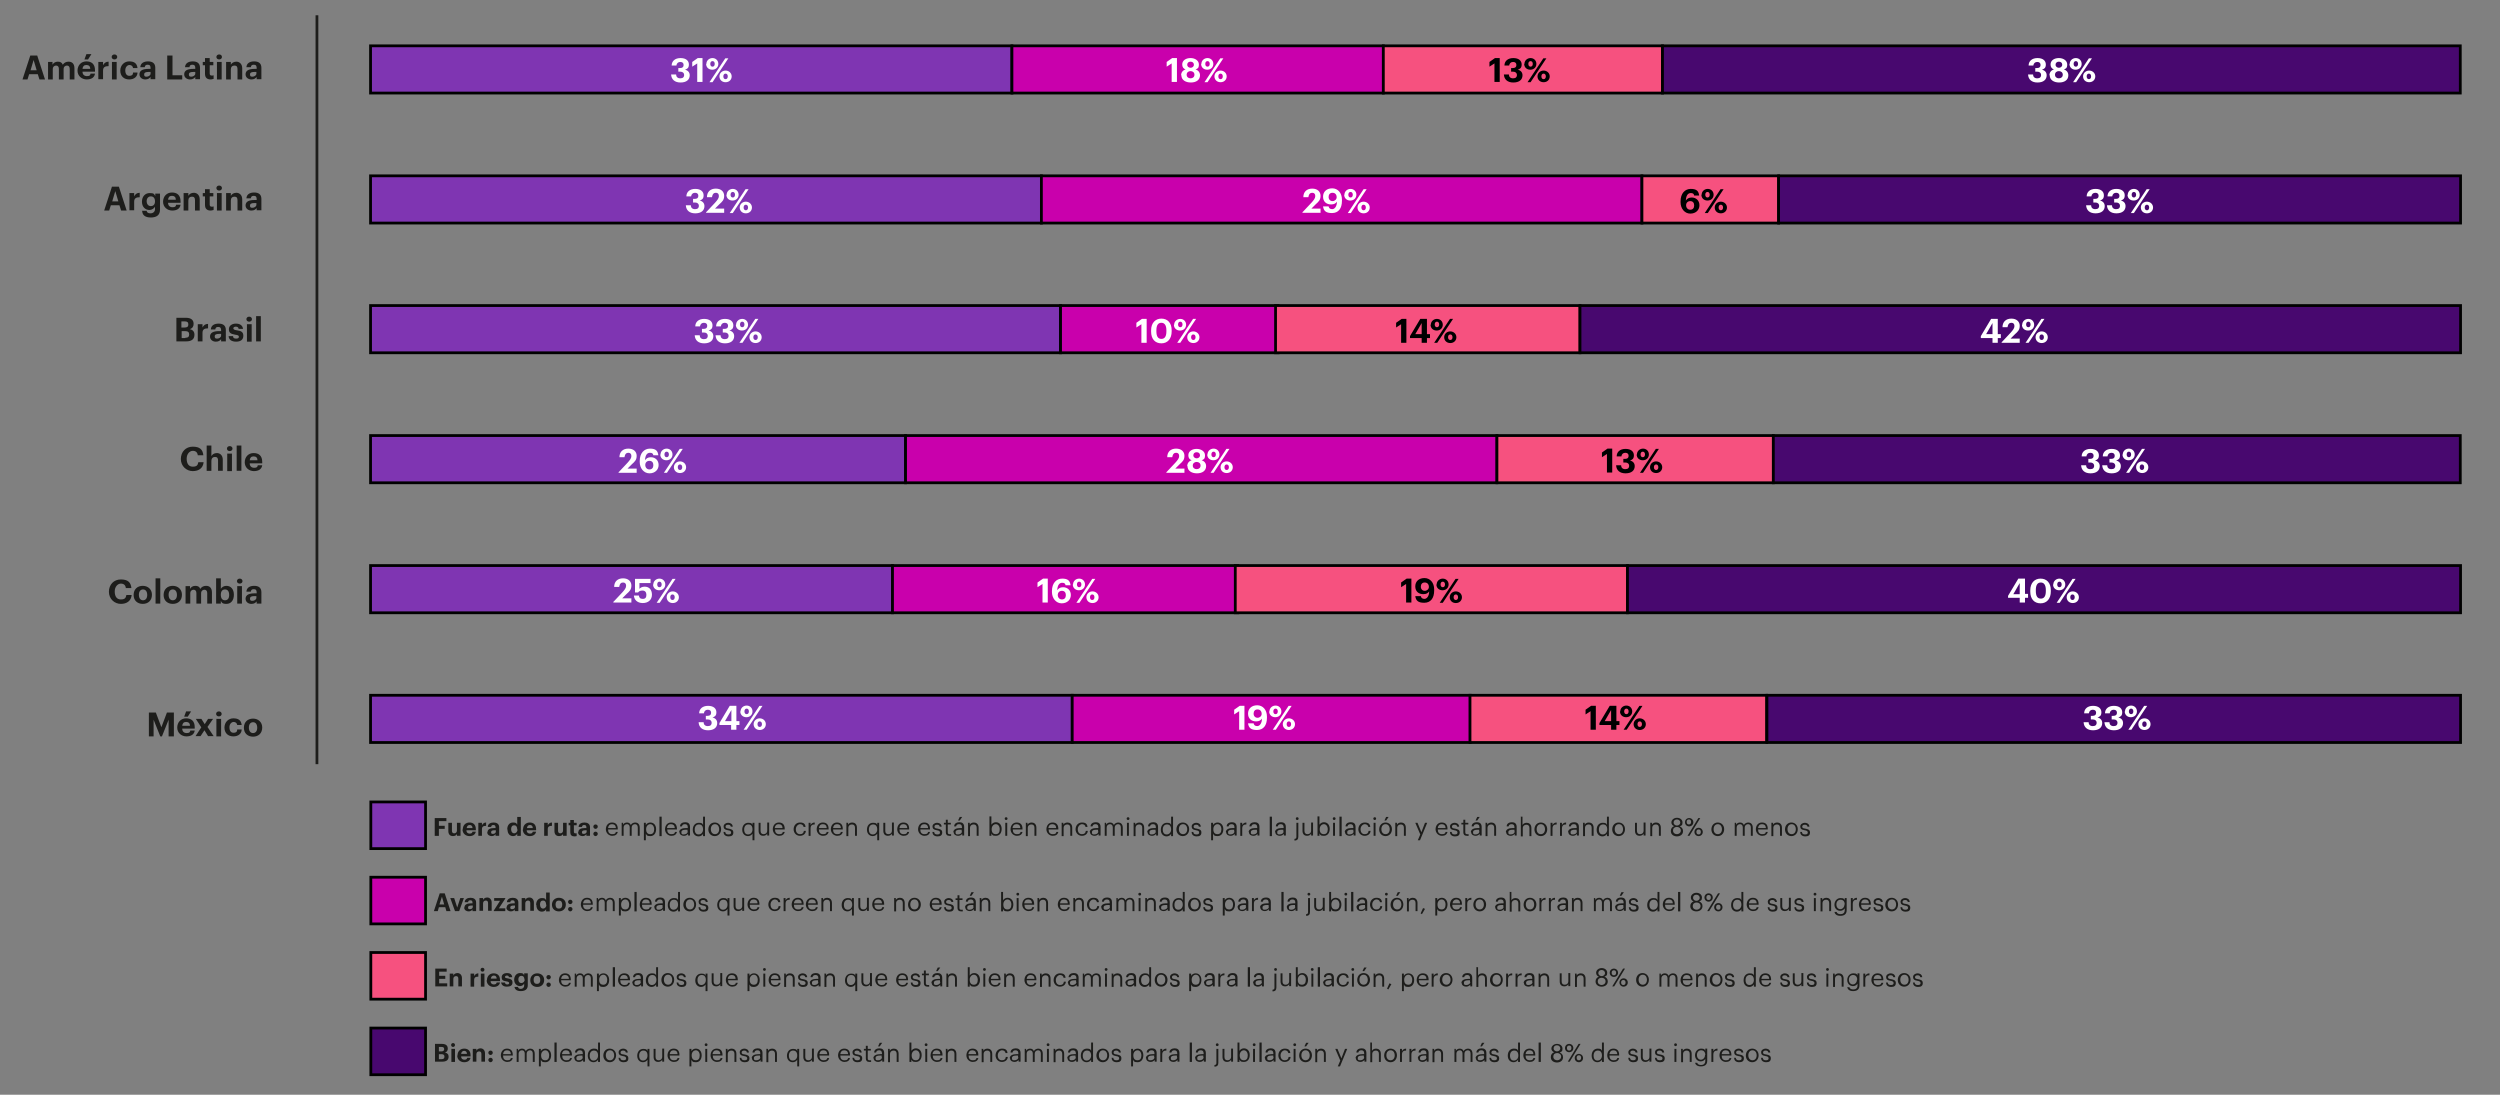 <svg xmlns="http://www.w3.org/2000/svg" viewBox="0 0 900 394.1"><rect x="0" y="0" width="900" height="394.1" fill="#808080" stroke="none"/><defs><style>.cls-1{fill:#f6517f}.cls-1,.cls-3,.cls-4,.cls-5{stroke-miterlimit:10;stroke:#000}.cls-6{fill:#fff}.cls-3{fill:#c900ac}.cls-4{fill:#48086f}.cls-7{fill:#1d1d1b}.cls-5{fill:#7f35b2}</style></defs><g><g id="Camada_1"><g><path d="M10.9 20h2.5l2.8 8.6h-2l-.6-1.9h-3.1l-.6 1.9H8.1l2.8-8.6Zm0 5.3h2.3l-1.1-3.7-1.1 3.7ZM17.2 22.3h1.7v1c.3-.6 1-1.1 1.9-1.1s1.5.3 1.8 1.1c.5-.8 1.3-1.1 2.1-1.1 1.2 0 2.1.7 2.1 2.4v4h-1.7v-3.8c0-.8-.4-1.2-1-1.2s-1.2.4-1.2 1.3v3.7h-1.7v-3.8c0-.8-.4-1.2-1-1.2S19 24 19 24.9v3.7h-1.7v-6.3ZM27.9 25.5c0-2.1 1.4-3.4 3.2-3.4s3.1.9 3.1 3.2v.5h-4.5c0 1 .6 1.6 1.6 1.6s1.2-.3 1.3-.9h1.6c-.2 1.4-1.3 2.1-3 2.1s-3.3-1.2-3.3-3.2Zm4.6-.7c0-.9-.5-1.4-1.4-1.4s-1.3.5-1.4 1.4h2.8Zm-1.4-5.3h1.8l-1.2 1.9h-1.3l.7-1.9ZM35.4 22.3h1.7v1.2c.4-.8 1-1.3 2-1.3v1.6c-1.3 0-2 .4-2 1.6v3.1h-1.7v-6.3ZM40.2 20.5c0-.5.4-.9 1-.9s1 .4 1 .9-.4.9-1 .9-1-.4-1-.9Zm.1 1.8H42v6.3h-1.7v-6.3ZM43.3 25.5c0-2.1 1.5-3.4 3.2-3.4s2.8.6 3 2.4h-1.6c-.1-.7-.6-1.1-1.3-1.1s-1.5.7-1.5 1.9c0 1.4.6 2 1.5 2s1.3-.4 1.3-1.2h1.6c0 1.5-1.2 2.5-3 2.5s-3.2-1.1-3.2-3.2ZM50.2 26.8c0-1.5 1.3-2 3.3-2h.7v-.3c0-.7-.2-1.2-1-1.2s-1 .3-1.1.9h-1.6c.1-1.5 1.3-2.1 2.8-2.1s2.6.6 2.6 2.3v4.1h-1.7v-.8c-.4.5-.9.9-1.9.9s-2.1-.6-2.1-1.9Zm4-.4v-.5h-.7c-1 0-1.6.2-1.6.9s.3.8.9.8 1.4-.4 1.4-1.1ZM60.2 20h1.9v7.1h3.5v1.5h-5.4V20ZM66.3 26.8c0-1.5 1.3-2 3.3-2h.7v-.3c0-.7-.2-1.2-1-1.2s-1 .3-1.1.9h-1.6c.1-1.5 1.3-2.1 2.8-2.1s2.6.6 2.6 2.3v4.1h-1.7v-.8c-.4.5-.9.9-1.9.9s-2.1-.6-2.1-1.9Zm4-.4v-.5h-.7c-1 0-1.6.2-1.6.9s.3.8.9.8 1.4-.4 1.4-1.1ZM73.8 26.7v-3.2H73v-1.2h.8v-1.4h1.7v1.4h1.3v1.2h-1.3v3c0 .5.3.7.7.7s.5 0 .7-.1v1.3c-.2 0-.6.2-1.1.2-1.3 0-2-.7-2-2ZM77.9 20.5c0-.5.4-.9 1-.9s1 .4 1 .9-.4.9-1 .9-1-.4-1-.9Zm.2 1.8h1.7v6.3h-1.7v-6.3ZM81.4 22.3h1.7v1c.3-.6 1-1.1 2-1.1s2.1.7 2.1 2.4v4h-1.7v-3.7c0-.9-.3-1.3-1.1-1.3s-1.3.5-1.3 1.4v3.6h-1.7v-6.3ZM88.4 26.8c0-1.5 1.3-2 3.3-2h.7v-.3c0-.7-.2-1.2-1-1.2s-1 .3-1.1.9h-1.6c.1-1.5 1.3-2.1 2.8-2.1s2.6.6 2.6 2.3v4.1h-1.7v-.8c-.4.5-.9.9-1.9.9s-2.1-.6-2.1-1.9Zm3.9-.4v-.5h-.7c-1 0-1.6.2-1.6.9s.3.8.9.8 1.4-.4 1.4-1.1Z" class="cls-7"/></g><g><path d="M40.3 67.2h2.5l2.8 8.6h-2l-.6-1.9h-3.1l-.6 1.9h-1.8l2.8-8.6Zm0 5.3h2.3l-1.1-3.7-1.1 3.7ZM46.6 69.5h1.7v1.2c.4-.8 1-1.3 2-1.3V71c-1.3 0-2 .4-2 1.6v3.1h-1.7v-6.3ZM51.1 75.9h1.7c.1.6.5.9 1.4.9s1.6-.6 1.6-1.5v-.9c-.3.6-1.1 1.2-2 1.2-1.5 0-2.7-1.1-2.7-3s1.2-3.1 2.8-3.1 1.6.4 2 1.1v-.9h1.7v5.8c0 1.9-1.2 2.8-3.3 2.8s-3-.9-3.1-2.2Zm4.7-3.4c0-1.2-.6-1.8-1.5-1.8s-1.5.7-1.5 1.7c0 1.1.6 1.8 1.5 1.8s1.5-.6 1.5-1.7ZM58.7 72.7c0-2.1 1.4-3.4 3.2-3.4s3.1.9 3.1 3.2v.5h-4.5c0 1 .6 1.6 1.6 1.6s1.2-.3 1.3-.9H65c-.2 1.4-1.3 2.1-3 2.1s-3.3-1.2-3.3-3.2Zm4.6-.8c0-.9-.5-1.4-1.4-1.4s-1.3.5-1.4 1.4h2.8ZM66.1 69.5h1.7v1c.3-.6 1-1.1 2-1.1s2.1.7 2.1 2.4v4h-1.7v-3.7c0-.9-.3-1.3-1.1-1.3s-1.3.5-1.3 1.4v3.6h-1.7v-6.3ZM73.8 73.9v-3.2H73v-1.2h.8v-1.4h1.7v1.4h1.3v1.2h-1.3v3c0 .5.3.7.7.7s.5 0 .7-.1v1.3c-.2 0-.6.2-1.1.2-1.3 0-2-.7-2-2ZM77.9 67.7c0-.5.4-.9 1-.9s1 .4 1 .9-.4.9-1 .9-1-.4-1-.9Zm.2 1.8h1.7v6.3h-1.7v-6.3ZM81.4 69.5h1.7v1c.3-.6 1-1.1 2-1.1s2.1.7 2.1 2.4v4h-1.7v-3.7c0-.9-.3-1.3-1.1-1.3s-1.3.5-1.3 1.4v3.6h-1.7v-6.3ZM88.4 74c0-1.5 1.3-2 3.3-2h.7v-.3c0-.7-.2-1.2-1-1.2s-1 .3-1.1.9h-1.6c.1-1.5 1.3-2.1 2.8-2.1s2.6.6 2.6 2.3v4.1h-1.7v-.8c-.4.5-.9.9-1.9.9s-2.1-.6-2.1-1.9Zm3.9-.4v-.5h-.7c-1 0-1.6.2-1.6.9s.3.8.9.8 1.4-.4 1.4-1.1Z" class="cls-7"/></g><g><path d="M63.5 114.4h3.4c1.9 0 2.8.8 2.8 2.2 0 .9-.4 1.6-1.4 1.9 1.1.2 1.7.9 1.7 2 0 1.6-1 2.4-3 2.4h-3.5v-8.6Zm3 3.5c.9 0 1.3-.3 1.3-1.1s-.4-1.1-1.3-1.1h-1.2v2.2h1.2Zm.2 3.7c1 0 1.4-.4 1.4-1.2 0-.8-.4-1.2-1.5-1.2h-1.2v2.5h1.3ZM71.2 116.7h1.7v1.2c.4-.8 1-1.3 2-1.3v1.6c-1.3 0-2 .4-2 1.6v3.1h-1.7v-6.3ZM75.6 121.2c0-1.5 1.3-2 3.3-2h.7v-.3c0-.7-.2-1.2-1-1.2s-1 .3-1.1.9h-1.6c.1-1.5 1.3-2.1 2.8-2.1s2.6.6 2.6 2.3v4.1h-1.7v-.8c-.4.5-.9.9-1.9.9s-2.1-.6-2.1-1.9Zm4-.5v-.5h-.7c-1 0-1.6.2-1.6.9s.3.8.9.8 1.4-.4 1.4-1.1ZM82.3 121h1.6c0 .6.3.9 1.1.9s1-.3 1-.7-.4-.6-1.3-.7c-1.7-.3-2.3-.7-2.3-2s1.2-2 2.5-2 2.4.5 2.6 1.9h-1.6c0-.5-.4-.8-1-.8s-.9.3-.9.6.3.6 1.2.7c1.6.2 2.4.6 2.4 2s-1 2.1-2.6 2.1-2.7-.7-2.7-2.1ZM88.7 114.9c0-.5.4-.9 1-.9s1 .4 1 .9-.4.9-1 .9-1-.4-1-.9Zm.2 1.8h1.7v6.3h-1.7v-6.3ZM92.2 113.8h1.7v9.1h-1.7v-9.1Z" class="cls-7"/></g><g><path d="M65.1 165.3c0-2.7 1.8-4.5 4.3-4.5s3.6 1 3.8 3.1h-2c-.1-1-.7-1.6-1.8-1.6s-2.2 1.1-2.2 2.8c0 1.9.8 2.9 2.2 2.9s1.8-.5 2-1.6h1.9c-.2 2.1-1.7 3.2-3.9 3.2s-4.3-1.7-4.3-4.4ZM74.4 160.4h1.7v3.8c.3-.6 1-1.1 2-1.1s2.1.7 2.1 2.4v4h-1.7v-3.7c0-.9-.3-1.3-1.1-1.3s-1.3.5-1.3 1.4v3.6h-1.7v-9.1ZM81.7 161.5c0-.5.4-.9 1-.9s1 .4 1 .9-.4.9-1 .9-1-.4-1-.9Zm.1 1.8h1.7v6.3h-1.7v-6.3ZM85.2 160.4h1.7v9.1h-1.7v-9.1ZM88.1 166.5c0-2.1 1.4-3.4 3.2-3.4s3.1.9 3.1 3.2v.5h-4.5c0 1 .6 1.6 1.6 1.6s1.2-.3 1.3-.9h1.6c-.2 1.4-1.3 2.1-3 2.1s-3.3-1.2-3.3-3.2Zm4.6-.8c0-.9-.5-1.4-1.4-1.4s-1.3.5-1.4 1.4h2.8Z" class="cls-7"/></g><g><path d="M39.2 213.1c0-2.7 1.8-4.5 4.3-4.5s3.6 1 3.8 3.1h-2c-.1-1-.7-1.6-1.8-1.6s-2.2 1.1-2.2 2.8c0 1.9.8 2.9 2.2 2.9s1.8-.5 2-1.6h1.9c-.2 2.1-1.7 3.2-3.9 3.2s-4.3-1.7-4.3-4.4ZM48.1 214.2c0-2.1 1.4-3.3 3.3-3.3s3.3 1.3 3.3 3.2c0 2.1-1.4 3.3-3.3 3.3s-3.3-1.2-3.3-3.2Zm4.9 0c0-1.3-.6-2-1.5-2s-1.5.7-1.5 1.9c0 1.3.6 2 1.5 2s1.5-.7 1.5-1.9ZM56 208.2h1.7v9.1H56v-9.1ZM58.9 214.2c0-2.1 1.4-3.3 3.3-3.3s3.3 1.3 3.3 3.2c0 2.1-1.4 3.3-3.3 3.3s-3.3-1.2-3.3-3.2Zm4.8 0c0-1.3-.6-2-1.5-2s-1.5.7-1.5 1.9c0 1.3.6 2 1.5 2s1.5-.7 1.5-1.9ZM66.7 211h1.7v1c.3-.6 1-1.1 1.9-1.1s1.5.3 1.8 1.1c.5-.8 1.3-1.1 2.1-1.1 1.2 0 2.1.7 2.1 2.4v4h-1.7v-3.8c0-.8-.4-1.2-1-1.2s-1.2.4-1.2 1.3v3.7h-1.7v-3.8c0-.8-.4-1.2-1-1.2s-1.2.4-1.2 1.3v3.7h-1.7V211ZM79.5 216.3v1h-1.7v-9.1h1.7v3.8c.3-.6 1.1-1.1 2-1.1 1.5 0 2.7 1.1 2.7 3.2 0 2.2-1.2 3.3-2.7 3.3s-1.7-.5-2-1.1Zm3-2.1c0-1.4-.6-2-1.5-2s-1.5.6-1.5 1.9c0 1.4.6 2 1.5 2s1.5-.6 1.5-1.9ZM85.3 209.2c0-.5.4-.9 1-.9s1 .4 1 .9-.4.9-1 .9-1-.4-1-.9Zm.1 1.8h1.7v6.3h-1.7V211ZM88.4 215.6c0-1.5 1.3-2 3.3-2h.7v-.3c0-.7-.2-1.2-1-1.2s-1 .3-1.1.9h-1.6c.1-1.5 1.3-2.1 2.8-2.1s2.6.6 2.6 2.3v4.1h-1.7v-.8c-.4.5-.9.9-1.9.9s-2.1-.6-2.1-1.9Zm3.9-.5v-.5h-.7c-1 0-1.6.2-1.6.9s.3.8.9.8 1.4-.4 1.4-1.1Z" class="cls-7"/></g><g><path d="M53.5 256.5h2.6l2 5.3 2-5.3h2.5v8.6h-1.9v-6l-2.4 6h-.6l-2.4-6v6h-1.7v-8.6ZM63.8 262c0-2.1 1.4-3.4 3.2-3.4s3.1.9 3.1 3.2v.5h-4.5c0 1 .6 1.6 1.6 1.6s1.2-.3 1.3-.9h1.6c-.2 1.4-1.3 2.1-3 2.1s-3.3-1.2-3.3-3.2Zm4.6-.7c0-.9-.5-1.4-1.4-1.4s-1.3.5-1.4 1.4h2.8Zm-1.4-5.2h1.8l-1.2 1.9h-1.3l.7-1.9ZM72.5 261.9l-2-3.1h2l1.2 1.9 1.2-1.9h1.8l-2 2.9 2.2 3.3h-2l-1.3-2.1-1.4 2.1h-1.8l2.1-3.2ZM77.8 257c0-.5.4-.9 1-.9s1 .4 1 .9-.4.9-1 .9-1-.4-1-.9Zm.1 1.8h1.7v6.3h-1.7v-6.3ZM80.8 262c0-2.1 1.5-3.4 3.2-3.4s2.8.6 3 2.4h-1.6c-.1-.7-.6-1.1-1.3-1.1s-1.5.7-1.5 1.9c0 1.4.6 2 1.5 2s1.3-.4 1.3-1.2H87c0 1.5-1.2 2.5-3 2.5s-3.2-1.1-3.2-3.2ZM87.8 262c0-2.1 1.4-3.3 3.3-3.3s3.3 1.3 3.3 3.2c0 2.1-1.4 3.3-3.3 3.3s-3.3-1.2-3.3-3.2Zm4.8 0c0-1.3-.6-2-1.5-2s-1.5.7-1.5 1.9c0 1.3.6 2 1.5 2s1.5-.7 1.5-1.9Z" class="cls-7"/></g><path d="M114.1 5.5v269.6" style="fill:none;stroke:#1d1d1b;stroke-miterlimit:10"/><g><g><path d="M133.4 16.5h230.9v17H133.4z" class="cls-5"/><path d="M364.3 16.5H498v17H364.3z" class="cls-3"/><path d="M498 16.5h100.5v17H498z" class="cls-1"/><path d="M598.5 16.5h287.2v17H598.5z" class="cls-4"/></g><g><path d="M133.4 110h248.4v17H133.4z" class="cls-5"/><path d="M381.8 110h78.3v17h-78.3z" class="cls-3"/><path d="M459.2 110h109.6v17H459.2z" class="cls-1"/><path d="M568.8 110h317v17h-317z" class="cls-4"/></g><g><path d="M133.4 63.3h241.5v17H133.4z" class="cls-5"/><path d="M374.9 63.3h216.2v17H374.9z" class="cls-3"/><path d="M591.1 63.3h49.2v17h-49.2z" class="cls-1"/><path d="M640.3 63.3h245.5v17H640.3z" class="cls-4"/></g><g><path d="M133.4 156.8H326v17H133.4z" class="cls-5"/><path d="M326 156.8h212.9v17H326z" class="cls-3"/><path d="M538.9 156.8h99.5v17h-99.5z" class="cls-1"/><path d="M638.4 156.8h247.3v17H638.4z" class="cls-4"/></g><g><path d="M133.4 203.6h187.9v17H133.4z" class="cls-5"/><path d="M321.3 203.6h124.3v17H321.3z" class="cls-3"/><path d="M444.7 203.6h141.2v17H444.7z" class="cls-1"/><path d="M585.9 203.6h299.9v17H585.9z" class="cls-4"/></g><g><path d="M133.4 250.3H386v17H133.4z" class="cls-5"/><path d="M386 250.3h143.3v17H386z" class="cls-3"/><path d="M529.2 250.3H636v17H529.2z" class="cls-1"/><path d="M636.1 250.3h249.7v17H636.1z" class="cls-4"/></g></g><g><path d="M241.6 26.8h1.8c0 .8.5 1.4 1.5 1.4s1.4-.5 1.4-1.2-.5-1.2-1.4-1.2h-.7v-1.3h.6c.9 0 1.3-.4 1.3-1.1s-.4-1.1-1.2-1.1-1.3.5-1.4 1.3h-1.7c0-1.6 1.2-2.7 3.2-2.7s3 1 3 2.3-.6 1.6-1.4 1.9c1 .2 1.7.9 1.7 2 0 1.6-1.2 2.6-3.3 2.6s-3.3-1.1-3.4-2.9ZM250.9 22.9l-1.7 1.1v-1.7l2-1.4h1.7v8.6H251v-6.7ZM254.3 23c0-1.2 1-2.1 2.2-2.1s2.1.9 2.1 2.1-.9 2.1-2.2 2.1-2.2-.9-2.2-2.1Zm6.8-2h1.1l-5.7 8.6h-1.1l5.7-8.6Zm-3.8 2c0-.6-.3-1-.8-1s-.8.4-.8 1 .3 1 .8 1 .8-.4.8-1Zm1.7 4.5c0-1.2 1-2.1 2.2-2.1s2.2.9 2.2 2.1-.9 2.1-2.2 2.1-2.2-.9-2.2-2.1Zm3 0c0-.6-.3-1-.8-1s-.8.4-.8 1 .3 1 .8 1 .8-.4.8-1Z" class="cls-6"/></g><g><path d="M421.7 22.9 420 24v-1.7l2-1.4h1.7v8.6h-1.9v-6.7ZM425.2 27.1c0-1 .6-1.8 1.6-2.1-.8-.3-1.2-.9-1.2-1.8 0-1.5 1.4-2.3 3-2.3s3 .9 3 2.3-.5 1.5-1.2 1.8c1 .3 1.6 1.1 1.6 2.1 0 1.7-1.4 2.6-3.3 2.6s-3.4-.9-3.4-2.6Zm4.8-.2c0-.8-.6-1.3-1.4-1.3s-1.4.5-1.4 1.3.6 1.3 1.4 1.3 1.4-.5 1.4-1.3Zm-.2-3.6c0-.7-.5-1.1-1.2-1.1s-1.2.4-1.2 1.1.6 1.1 1.2 1.1 1.2-.4 1.2-1.1ZM432.5 23c0-1.2 1-2.1 2.2-2.1s2.1.9 2.1 2.1-.9 2.1-2.2 2.1-2.2-.9-2.2-2.1Zm6.8-2h1.1l-5.7 8.6h-1.1l5.7-8.6Zm-3.8 2c0-.6-.3-1-.8-1s-.8.4-.8 1 .3 1 .8 1 .8-.4.8-1Zm1.7 4.5c0-1.2 1-2.1 2.2-2.1s2.2.9 2.2 2.1-.9 2.1-2.2 2.1-2.2-.9-2.2-2.1Zm3 0c0-.6-.3-1-.8-1s-.8.4-.8 1 .3 1 .8 1 .8-.4.8-1Z" class="cls-6"/></g><g><path d="m537.9 22.9-1.7 1.1v-1.7l2-1.4h1.7v8.6H538v-6.7ZM541.4 26.8h1.8c0 .8.5 1.4 1.5 1.4s1.4-.5 1.4-1.2-.5-1.2-1.4-1.2h-.7v-1.3h.6c.9 0 1.3-.4 1.3-1.1s-.4-1.1-1.2-1.1-1.3.5-1.4 1.3h-1.7c0-1.6 1.2-2.7 3.2-2.7s3 1 3 2.3-.6 1.6-1.4 1.9c1 .2 1.7.9 1.7 2 0 1.6-1.2 2.6-3.3 2.6s-3.3-1.1-3.4-2.9ZM548.8 23c0-1.2 1-2.1 2.2-2.1s2.1.9 2.1 2.1-.9 2.1-2.2 2.1-2.2-.9-2.2-2.1Zm6.8-2h1.1l-5.7 8.6h-1.1l5.7-8.6Zm-3.8 2c0-.6-.3-1-.8-1s-.8.4-.8 1 .3 1 .8 1 .8-.4.8-1Zm1.7 4.5c0-1.2 1-2.1 2.2-2.1s2.2.9 2.2 2.1-.9 2.1-2.2 2.1-2.2-.9-2.2-2.1Zm3 0c0-.6-.3-1-.8-1s-.8.4-.8 1 .3 1 .8 1 .8-.4.8-1Z"/></g><g><path d="M730.1 26.8h1.8c0 .8.5 1.4 1.5 1.4s1.4-.5 1.4-1.2-.5-1.2-1.4-1.2h-.7v-1.3h.6c.9 0 1.3-.4 1.3-1.1s-.4-1.1-1.2-1.1-1.3.5-1.4 1.3h-1.7c0-1.6 1.2-2.7 3.2-2.7s3 1 3 2.3-.6 1.6-1.4 1.9c1 .2 1.7.9 1.7 2 0 1.6-1.2 2.6-3.3 2.6s-3.3-1.1-3.4-2.9ZM737.8 27.1c0-1 .6-1.8 1.6-2.1-.8-.3-1.2-.9-1.2-1.8 0-1.5 1.4-2.3 3-2.3s3 .9 3 2.3-.5 1.5-1.2 1.8c1 .3 1.6 1.1 1.6 2.1 0 1.7-1.4 2.6-3.3 2.6s-3.4-.9-3.4-2.6Zm4.8-.2c0-.8-.6-1.3-1.4-1.3s-1.4.5-1.4 1.3.6 1.3 1.4 1.3 1.4-.5 1.4-1.3Zm-.2-3.6c0-.7-.5-1.1-1.2-1.1s-1.2.4-1.2 1.1.6 1.1 1.2 1.1 1.2-.4 1.2-1.1ZM745.1 23c0-1.2 1-2.1 2.2-2.1s2.1.9 2.1 2.1-.9 2.1-2.2 2.1-2.2-.9-2.2-2.1Zm6.9-2h1.1l-5.7 8.6h-1.1L752 21Zm-3.9 2c0-.6-.3-1-.8-1s-.8.4-.8 1 .3 1 .8 1 .8-.4.8-1Zm1.8 4.5c0-1.2 1-2.1 2.2-2.1s2.2.9 2.2 2.1-.9 2.1-2.2 2.1-2.2-.9-2.2-2.1Zm2.9 0c0-.6-.3-1-.8-1s-.8.4-.8 1 .3 1 .8 1 .8-.4.8-1Z" class="cls-6"/></g><g><path d="M246.9 73.9h1.8c0 .8.5 1.4 1.5 1.4s1.4-.5 1.4-1.2-.5-1.2-1.4-1.2h-.7v-1.3h.6c.9 0 1.3-.4 1.3-1.1s-.4-1.1-1.2-1.1-1.3.5-1.4 1.3h-1.7c0-1.6 1.2-2.7 3.2-2.7s3 1 3 2.3-.6 1.6-1.4 1.9c1 .2 1.7.9 1.7 2 0 1.6-1.2 2.6-3.3 2.6s-3.3-1.1-3.4-2.9ZM254.3 76.3l3.1-3.3c.8-.9 1.4-1.6 1.4-2.4s-.4-1.2-1.1-1.2-1.2.4-1.4 1.6h-1.8c0-2 1.3-3.1 3.2-3.1s3 1.1 3 2.6-.7 2.1-1.7 3l-1.6 1.6h3.3v1.5h-6.5v-.3ZM261.6 70.1c0-1.2 1-2.1 2.2-2.1s2.1.9 2.1 2.1-.9 2.1-2.2 2.1-2.2-.9-2.2-2.1Zm6.8-2h1.1l-5.7 8.6h-1.1l5.7-8.6Zm-3.8 2c0-.6-.3-1-.8-1s-.8.4-.8 1 .3 1 .8 1 .8-.4.8-1Zm1.7 4.6c0-1.2 1-2.1 2.2-2.1s2.2.9 2.2 2.1-.9 2.1-2.2 2.1-2.2-.9-2.2-2.1Zm3 0c0-.6-.3-1-.8-1s-.8.4-.8 1 .3 1 .8 1 .8-.4.8-1Z" class="cls-6"/></g><g><path d="m469 76.3 3.1-3.3c.8-.9 1.4-1.6 1.4-2.4s-.4-1.2-1.1-1.2-1.2.4-1.4 1.6h-1.8c0-2 1.3-3.1 3.2-3.1s3 1.1 3 2.6-.7 2.1-1.7 3l-1.6 1.6h3.3v1.5h-6.5v-.3ZM476.5 74.3h1.8c.1.6.5 1 1.3 1s1.7-.9 1.7-2.7c-.4.6-1 1-2.1 1-1.7 0-2.9-1-2.9-2.8s1.3-3 3.3-3 3.5 1.6 3.5 4.1v.4c0 2.8-1.3 4.4-3.6 4.4s-3-.9-3.2-2.4Zm4.7-3.3c0-1-.6-1.6-1.5-1.6s-1.4.6-1.4 1.5.6 1.5 1.4 1.5 1.5-.6 1.5-1.4ZM484 70.1c0-1.2 1-2.1 2.2-2.1s2.1.9 2.1 2.1-.9 2.1-2.2 2.1-2.2-.9-2.2-2.1Zm6.9-2h1.1l-5.7 8.6h-1.1l5.7-8.6Zm-3.9 2c0-.6-.3-1-.8-1s-.8.4-.8 1 .3 1 .8 1 .8-.4.8-1Zm1.7 4.6c0-1.2 1-2.1 2.2-2.1s2.2.9 2.2 2.1-.9 2.1-2.2 2.1-2.2-.9-2.2-2.1Zm3 0c0-.6-.3-1-.8-1s-.8.4-.8 1 .3 1 .8 1 .8-.4.8-1Z" class="cls-6"/></g><g><path d="M605 72.7v-.2c0-2.9 1.6-4.5 3.7-4.5s2.8.8 3 2.4h-1.8c-.1-.6-.4-.9-1.2-.9-1.1 0-1.7.9-1.8 2.7.4-.6 1-1.1 2.1-1.1 1.6 0 2.8 1.1 2.8 2.8s-1.3 3-3.3 3-3.5-1.8-3.5-4.1Zm4.9 1.2c0-.9-.5-1.5-1.4-1.5s-1.5.6-1.5 1.5.6 1.6 1.5 1.6 1.4-.6 1.4-1.5ZM612.6 70.1c0-1.2 1-2.1 2.2-2.1s2.1.9 2.1 2.1-.9 2.1-2.2 2.1-2.2-.9-2.2-2.1Zm6.8-2h1.1l-5.7 8.6h-1.1l5.7-8.6Zm-3.9 2c0-.6-.3-1-.8-1s-.8.4-.8 1 .3 1 .8 1 .8-.4.8-1Zm1.8 4.6c0-1.2 1-2.1 2.2-2.1s2.2.9 2.2 2.1-.9 2.1-2.2 2.1-2.2-.9-2.2-2.1Zm3 0c0-.6-.3-1-.8-1s-.8.4-.8 1 .3 1 .8 1 .8-.4.8-1Z"/></g><g><path d="M751 73.9h1.8c0 .8.5 1.4 1.5 1.4s1.4-.5 1.4-1.2-.5-1.2-1.4-1.2h-.7v-1.3h.6c.9 0 1.3-.4 1.3-1.1s-.4-1.1-1.2-1.1-1.3.5-1.4 1.3h-1.7c0-1.6 1.2-2.7 3.2-2.7s3 1 3 2.3-.6 1.6-1.4 1.9c1 .2 1.7.9 1.7 2 0 1.6-1.2 2.6-3.3 2.6s-3.3-1.1-3.4-2.9ZM758.5 73.9h1.8c0 .8.5 1.4 1.5 1.4s1.4-.5 1.4-1.2-.5-1.2-1.4-1.2h-.7v-1.3h.6c.9 0 1.3-.4 1.3-1.1s-.4-1.1-1.2-1.1-1.3.5-1.4 1.3h-1.7c0-1.6 1.2-2.7 3.2-2.7s3 1 3 2.3-.6 1.6-1.4 1.9c1 .2 1.7.9 1.7 2 0 1.6-1.2 2.6-3.3 2.6s-3.3-1.1-3.4-2.9ZM766 70.1c0-1.2 1-2.1 2.2-2.1s2.1.9 2.1 2.1-.9 2.1-2.2 2.1-2.2-.9-2.2-2.1Zm6.8-2h1.1l-5.7 8.6h-1.1l5.7-8.6Zm-3.8 2c0-.6-.3-1-.8-1s-.8.4-.8 1 .3 1 .8 1 .8-.4.8-1Zm1.7 4.6c0-1.2 1-2.1 2.2-2.1s2.2.9 2.2 2.1-.9 2.1-2.2 2.1-2.2-.9-2.2-2.1Zm3 0c0-.6-.3-1-.8-1s-.8.4-.8 1 .3 1 .8 1 .8-.4.8-1Z" class="cls-6"/></g><g><path d="M250.1 120.7h1.8c0 .8.5 1.4 1.5 1.4s1.4-.5 1.4-1.2-.5-1.2-1.4-1.2h-.7v-1.3h.6c.9 0 1.3-.4 1.3-1.1s-.4-1.1-1.2-1.1-1.3.5-1.4 1.3h-1.7c0-1.6 1.2-2.7 3.2-2.7s3 1 3 2.3-.6 1.6-1.4 1.9c1 .2 1.7.9 1.7 2 0 1.6-1.2 2.6-3.3 2.6s-3.3-1.1-3.4-2.9ZM257.6 120.7h1.8c0 .8.5 1.4 1.5 1.4s1.4-.5 1.4-1.2-.5-1.2-1.4-1.2h-.7v-1.3h.6c.9 0 1.3-.4 1.3-1.1s-.4-1.1-1.2-1.1-1.3.5-1.4 1.3h-1.7c0-1.6 1.2-2.7 3.2-2.7s3 1 3 2.3-.6 1.6-1.4 1.9c1 .2 1.7.9 1.7 2 0 1.6-1.2 2.6-3.3 2.6s-3.3-1.1-3.4-2.9ZM265 116.9c0-1.2 1-2.1 2.2-2.1s2.1.9 2.1 2.1-.9 2.1-2.2 2.1-2.2-.9-2.2-2.1Zm6.9-2.1h1.1l-5.7 8.6h-1.1l5.7-8.6Zm-3.9 2c0-.6-.3-1-.8-1s-.8.4-.8 1 .3 1 .8 1 .8-.4.8-1Zm1.8 4.6c0-1.2 1-2.1 2.2-2.1s2.2.9 2.2 2.1-.9 2.1-2.2 2.1-2.2-.9-2.2-2.1Zm3 0c0-.6-.3-1-.8-1s-.8.4-.8 1 .3 1 .8 1 .8-.4.8-1Z" class="cls-6"/></g><g><path d="m410.8 116.8-1.7 1.1v-1.7l2-1.4h1.7v8.6h-1.9v-6.7ZM414.4 119.3v-.4c0-2.6 1.5-4.2 3.7-4.2s3.7 1.5 3.7 4.2v.4c0 2.6-1.4 4.3-3.7 4.3s-3.7-1.6-3.7-4.2Zm5.5 0v-.4c0-1.7-.6-2.7-1.8-2.7s-1.8.9-1.8 2.7v.4c0 1.8.6 2.7 1.8 2.7s1.8-.9 1.8-2.7ZM422.7 116.9c0-1.2 1-2.1 2.2-2.1s2.1.9 2.1 2.1-.9 2.1-2.2 2.1-2.2-.9-2.2-2.1Zm6.8-2.1h1.1l-5.7 8.6h-1.1l5.7-8.6Zm-3.8 2c0-.6-.3-1-.8-1s-.8.4-.8 1 .3 1 .8 1 .8-.4.8-1Zm1.7 4.6c0-1.2 1-2.1 2.2-2.1s2.2.9 2.2 2.1-.9 2.1-2.2 2.1-2.2-.9-2.2-2.1Zm3 0c0-.6-.3-1-.8-1s-.8.4-.8 1 .3 1 .8 1 .8-.4.8-1Z" class="cls-6"/></g><g><path d="m504.3 116.8-1.7 1.1v-1.7l2-1.4h1.7v8.6h-1.9v-6.7ZM511.8 121.7h-4.2v-.7l3.7-6.2h2.4v5.5h1.1v1.4h-1.1v1.7h-1.9v-1.7Zm0-1.4v-4l-2.3 4h2.3ZM515.1 116.9c0-1.2 1-2.1 2.2-2.1s2.1.9 2.1 2.1-.9 2.1-2.2 2.1-2.2-.9-2.2-2.1Zm6.9-2.1h1.1l-5.7 8.6h-1.1l5.7-8.6Zm-3.9 2c0-.6-.3-1-.8-1s-.8.4-.8 1 .3 1 .8 1 .8-.4.8-1Zm1.8 4.6c0-1.2 1-2.1 2.2-2.1s2.2.9 2.2 2.1-.9 2.1-2.2 2.1-2.2-.9-2.2-2.1Zm3 0c0-.6-.3-1-.8-1s-.8.4-.8 1 .3 1 .8 1 .8-.4.8-1Z"/></g><g><path d="M717.3 121.7h-4.2v-.7l3.7-6.2h2.4v5.5h1.1v1.4h-1.1v1.7h-1.9v-1.7Zm0-1.4v-4l-2.3 4h2.3ZM720.7 123.1l3.1-3.3c.8-.9 1.4-1.6 1.4-2.4s-.4-1.2-1.1-1.2-1.2.4-1.4 1.6h-1.8c0-2 1.3-3.1 3.2-3.1s3 1.1 3 2.6-.7 2.1-1.7 3l-1.6 1.6h3.3v1.5h-6.5v-.3ZM728 116.9c0-1.2 1-2.1 2.2-2.1s2.1.9 2.1 2.1-.9 2.1-2.2 2.1-2.2-.9-2.2-2.1Zm6.9-2.1h1.1l-5.7 8.6h-1.1l5.7-8.6Zm-3.9 2c0-.6-.3-1-.8-1s-.8.4-.8 1 .3 1 .8 1 .8-.4.8-1Zm1.8 4.6c0-1.2 1-2.1 2.2-2.1s2.2.9 2.2 2.1-.9 2.1-2.2 2.1-2.2-.9-2.2-2.1Zm3 0c0-.6-.3-1-.8-1s-.8.4-.8 1 .3 1 .8 1 .8-.4.8-1Z" class="cls-6"/></g><g><path d="m222.8 169.9 3.1-3.3c.8-.9 1.4-1.6 1.4-2.4s-.4-1.2-1.1-1.2-1.2.4-1.4 1.6H223c0-2 1.3-3.1 3.2-3.1s3 1.1 3 2.6-.7 2.1-1.7 3l-1.6 1.6h3.3v1.5h-6.5v-.3ZM230.3 166.2v-.2c0-2.9 1.6-4.5 3.7-4.5s2.8.8 3 2.4h-1.8c-.1-.6-.4-.9-1.2-.9-1.1 0-1.7.9-1.8 2.7.4-.6 1-1.1 2.1-1.1 1.6 0 2.8 1.1 2.8 2.8s-1.3 3-3.3 3-3.5-1.8-3.5-4.1Zm4.9 1.2c0-.9-.5-1.5-1.4-1.5s-1.5.6-1.5 1.5.6 1.6 1.5 1.6 1.4-.6 1.4-1.5ZM237.8 163.6c0-1.2 1-2.1 2.2-2.1s2.1.9 2.1 2.1-.9 2.1-2.2 2.1-2.2-.9-2.2-2.1Zm6.9-2h1.1l-5.7 8.6H239l5.7-8.6Zm-3.9 2c0-.6-.3-1-.8-1s-.8.4-.8 1 .3 1 .8 1 .8-.4.8-1Zm1.8 4.6c0-1.2 1-2.1 2.2-2.1s2.2.9 2.2 2.1-.9 2.1-2.2 2.1-2.2-.9-2.2-2.1Zm3 0c0-.6-.3-1-.8-1s-.8.4-.8 1 .3 1 .8 1 .8-.4.8-1Z" class="cls-6"/></g><g><path d="m420 169.9 3.1-3.3c.8-.9 1.4-1.6 1.4-2.4s-.4-1.2-1.1-1.2-1.2.4-1.4 1.6h-1.8c0-2 1.3-3.1 3.2-3.1s3 1.1 3 2.6-.7 2.1-1.7 3l-1.6 1.6h3.3v1.5h-6.5v-.3ZM427.4 167.8c0-1 .6-1.8 1.6-2.1-.8-.3-1.2-.9-1.2-1.8 0-1.5 1.4-2.3 3-2.3s3 .9 3 2.3-.5 1.5-1.2 1.8c1 .3 1.6 1.1 1.6 2.1 0 1.7-1.4 2.6-3.3 2.6s-3.4-.9-3.4-2.6Zm4.8-.2c0-.8-.6-1.3-1.4-1.3s-1.4.5-1.4 1.3.6 1.3 1.4 1.3 1.4-.5 1.4-1.3Zm-.2-3.7c0-.7-.5-1.1-1.2-1.1s-1.2.4-1.2 1.1.6 1.1 1.2 1.1 1.2-.4 1.2-1.1ZM434.7 163.6c0-1.2 1-2.1 2.2-2.1s2.1.9 2.1 2.1-.9 2.1-2.2 2.1-2.2-.9-2.2-2.1Zm6.8-2h1.1l-5.7 8.6h-1.1l5.7-8.6Zm-3.8 2c0-.6-.3-1-.8-1s-.8.4-.8 1 .3 1 .8 1 .8-.4.8-1Zm1.7 4.6c0-1.2 1-2.1 2.2-2.1s2.2.9 2.2 2.1-.9 2.1-2.2 2.1-2.2-.9-2.2-2.1Zm3 0c0-.6-.3-1-.8-1s-.8.4-.8 1 .3 1 .8 1 .8-.4.8-1Z" class="cls-6"/></g><g><path d="m578.4 163.5-1.7 1.1v-1.7l2-1.4h1.7v8.6h-1.9v-6.7ZM581.8 167.5h1.8c0 .8.5 1.4 1.5 1.4s1.4-.5 1.4-1.2-.5-1.2-1.4-1.2h-.7v-1.3h.6c.9 0 1.3-.4 1.3-1.1s-.4-1.1-1.2-1.1-1.3.5-1.4 1.3H582c0-1.6 1.2-2.7 3.2-2.7s3 1 3 2.3-.6 1.6-1.4 1.9c1 .2 1.7.9 1.7 2 0 1.6-1.2 2.6-3.3 2.6s-3.3-1.1-3.4-2.9ZM589.3 163.6c0-1.2 1-2.1 2.2-2.1s2.1.9 2.1 2.1-.9 2.1-2.2 2.1-2.2-.9-2.2-2.1Zm6.8-2h1.1l-5.7 8.6h-1.1l5.7-8.6Zm-3.9 2c0-.6-.3-1-.8-1s-.8.4-.8 1 .3 1 .8 1 .8-.4.8-1Zm1.8 4.6c0-1.2 1-2.1 2.2-2.1s2.2.9 2.2 2.1-.9 2.1-2.2 2.1-2.2-.9-2.2-2.1Zm3 0c0-.6-.3-1-.8-1s-.8.4-.8 1 .3 1 .8 1 .8-.4.8-1Z"/></g><g><path d="M749.2 167.5h1.8c0 .8.5 1.4 1.5 1.4s1.4-.5 1.4-1.2-.5-1.2-1.4-1.2h-.7v-1.3h.6c.9 0 1.3-.4 1.3-1.1s-.4-1.1-1.2-1.1-1.3.5-1.4 1.3h-1.7c0-1.6 1.2-2.7 3.2-2.7s3 1 3 2.3-.6 1.6-1.4 1.9c1 .2 1.7.9 1.7 2 0 1.6-1.2 2.6-3.3 2.6s-3.3-1.1-3.4-2.9ZM756.8 167.5h1.8c0 .8.5 1.4 1.5 1.4s1.4-.5 1.4-1.2-.5-1.2-1.4-1.2h-.7v-1.3h.6c.9 0 1.3-.4 1.3-1.1s-.4-1.1-1.2-1.1-1.3.5-1.4 1.3H757c0-1.6 1.2-2.7 3.2-2.7s3 1 3 2.3-.6 1.6-1.4 1.9c1 .2 1.7.9 1.7 2 0 1.6-1.2 2.6-3.3 2.6s-3.3-1.1-3.4-2.9ZM764.2 163.6c0-1.2 1-2.1 2.2-2.1s2.1.9 2.1 2.1-.9 2.1-2.2 2.1-2.2-.9-2.2-2.1Zm6.9-2h1.1l-5.7 8.6h-1.1l5.7-8.6Zm-3.9 2c0-.6-.3-1-.8-1s-.8.4-.8 1 .3 1 .8 1 .8-.4.8-1Zm1.8 4.6c0-1.2 1-2.1 2.2-2.1s2.2.9 2.2 2.1-.9 2.1-2.2 2.1-2.2-.9-2.2-2.1Zm2.9 0c0-.6-.3-1-.8-1s-.8.4-.8 1 .3 1 .8 1 .8-.4.8-1Z" class="cls-6"/></g><g><path d="m220.9 216.6 3.1-3.3c.8-.9 1.4-1.6 1.4-2.4s-.4-1.2-1.1-1.2-1.2.4-1.4 1.6h-1.8c0-2 1.3-3.1 3.2-3.1s3 1.1 3 2.6-.7 2.1-1.7 3l-1.6 1.6h3.3v1.5h-6.5v-.3ZM228.2 214.4h1.8c.1.7.4 1.2 1.4 1.2s1.3-.6 1.3-1.5-.5-1.5-1.4-1.5-1.3.3-1.6.7h-1.1v-4.9h5.6v1.5h-4v2.1c.3-.4.9-.8 1.9-.8 1.6 0 2.6 1.1 2.6 2.9s-1.3 3-3.3 3-3.1-1.2-3.2-2.7ZM235.2 210.4c0-1.2 1-2.1 2.2-2.1s2.1.9 2.1 2.1-.9 2.1-2.2 2.1-2.2-.9-2.2-2.1Zm6.9-2h1.1l-5.7 8.6h-1.1l5.7-8.6Zm-3.9 2c0-.6-.3-1-.8-1s-.8.4-.8 1 .3 1 .8 1 .8-.4.8-1Zm1.8 4.6c0-1.2 1-2.1 2.2-2.1s2.2.9 2.2 2.1-.9 2.1-2.2 2.1-2.2-.9-2.2-2.1Zm2.9 0c0-.6-.3-1-.8-1s-.8.4-.8 1 .3 1 .8 1 .8-.4.8-1Z" class="cls-6"/></g><g><path d="m375.2 210.3-1.7 1.1v-1.7l2-1.4h1.7v8.6h-1.9v-6.7ZM378.7 213v-.2c0-2.9 1.6-4.5 3.7-4.5s2.8.8 3 2.4h-1.8c-.1-.6-.4-.9-1.2-.9-1.1 0-1.7.9-1.8 2.7.4-.6 1-1.1 2.1-1.1 1.6 0 2.8 1.1 2.8 2.8s-1.3 3-3.3 3-3.5-1.8-3.5-4.1Zm5 1.2c0-.9-.5-1.5-1.4-1.5s-1.5.6-1.5 1.5.6 1.6 1.5 1.6 1.4-.6 1.4-1.5ZM386.3 210.4c0-1.2 1-2.1 2.2-2.1s2.1.9 2.1 2.1-.9 2.1-2.2 2.1-2.2-.9-2.2-2.1Zm6.9-2h1.1l-5.7 8.6h-1.1l5.7-8.6Zm-3.9 2c0-.6-.3-1-.8-1s-.8.4-.8 1 .3 1 .8 1 .8-.4.8-1Zm1.8 4.6c0-1.2 1-2.1 2.2-2.1s2.2.9 2.2 2.1-.9 2.1-2.2 2.1-2.2-.9-2.2-2.1Zm2.9 0c0-.6-.3-1-.8-1s-.8.4-.8 1 .3 1 .8 1 .8-.4.8-1Z" class="cls-6"/></g><g><path d="m506.1 210.3-1.7 1.1v-1.7l2-1.4h1.7v8.6h-1.9v-6.7ZM509.7 214.6h1.8c.1.6.5 1 1.3 1s1.7-.9 1.7-2.7c-.4.6-1 1-2.1 1-1.7 0-2.9-1-2.9-2.8s1.3-3 3.3-3 3.5 1.6 3.5 4.1v.4c0 2.8-1.3 4.4-3.6 4.4s-3-.9-3.2-2.4Zm4.7-3.3c0-1-.6-1.6-1.5-1.6s-1.4.6-1.4 1.5.6 1.5 1.4 1.5 1.5-.6 1.5-1.4ZM517.2 210.4c0-1.2 1-2.1 2.2-2.1s2.1.9 2.1 2.1-.9 2.1-2.2 2.1-2.2-.9-2.2-2.1Zm6.8-2h1.1l-5.7 8.6h-1.1l5.7-8.6Zm-3.8 2c0-.6-.3-1-.8-1s-.8.4-.8 1 .3 1 .8 1 .8-.4.8-1Zm1.7 4.6c0-1.2 1-2.1 2.2-2.1s2.2.9 2.2 2.1-.9 2.1-2.2 2.1-2.2-.9-2.2-2.1Zm3 0c0-.6-.3-1-.8-1s-.8.4-.8 1 .3 1 .8 1 .8-.4.8-1Z"/></g><g><path d="M727.1 215.2h-4.2v-.7l3.7-6.2h2.4v5.5h1.1v1.4H729v1.7h-1.9v-1.7Zm0-1.3v-4l-2.3 4h2.3ZM730.9 212.9v-.4c0-2.6 1.5-4.2 3.7-4.2s3.7 1.5 3.7 4.2v.4c0 2.6-1.4 4.3-3.7 4.3s-3.7-1.6-3.7-4.2Zm5.6-.1v-.4c0-1.7-.6-2.7-1.8-2.7s-1.8.9-1.8 2.7v.4c0 1.8.6 2.7 1.8 2.7s1.8-.9 1.8-2.7ZM739.2 210.4c0-1.2 1-2.1 2.2-2.1s2.1.9 2.1 2.1-.9 2.1-2.2 2.1-2.2-.9-2.2-2.1Zm6.9-2h1.1l-5.7 8.6h-1.1l5.7-8.6Zm-3.9 2c0-.6-.3-1-.8-1s-.8.4-.8 1 .3 1 .8 1 .8-.4.8-1Zm1.8 4.6c0-1.2 1-2.1 2.2-2.1s2.2.9 2.2 2.1-.9 2.1-2.2 2.1-2.2-.9-2.2-2.1Zm2.9 0c0-.6-.3-1-.8-1s-.8.4-.8 1 .3 1 .8 1 .8-.4.8-1Z" class="cls-6"/></g><g><path d="M251.5 260h1.8c0 .8.5 1.4 1.5 1.4s1.4-.5 1.4-1.2-.5-1.2-1.4-1.2h-.7v-1.3h.6c.9 0 1.3-.4 1.3-1.1s-.4-1.1-1.2-1.1-1.3.5-1.4 1.3h-1.7c0-1.6 1.2-2.7 3.2-2.7s3 1 3 2.3-.6 1.6-1.4 1.9c1 .2 1.7.9 1.7 2 0 1.6-1.2 2.6-3.3 2.6s-3.3-1.1-3.4-2.9ZM263.2 261H259v-.7l3.7-6.2h2.4v5.5h1.1v1.4h-1.1v1.7h-1.9V261Zm.1-1.4v-4l-2.3 4h2.3ZM266.6 256.1c0-1.2 1-2.1 2.2-2.1s2.1.9 2.1 2.1-.9 2.1-2.2 2.1-2.2-.9-2.2-2.1Zm6.8-2h1.1l-5.7 8.6h-1.1l5.7-8.6Zm-3.8 2c0-.6-.3-1-.8-1s-.8.4-.8 1 .3 1 .8 1 .8-.4.8-1Zm1.7 4.6c0-1.2 1-2.1 2.2-2.1s2.2.9 2.2 2.1-.9 2.1-2.2 2.1-2.2-.9-2.2-2.1Zm3 0c0-.6-.3-1-.8-1s-.8.4-.8 1 .3 1 .8 1 .8-.4.8-1Z" class="cls-6"/></g><g><path d="m446 256.1-1.7 1.1v-1.7l2-1.4h1.7v8.6h-1.9V256ZM449.5 260.4h1.8c.1.6.5 1 1.3 1s1.7-.9 1.7-2.7c-.4.6-1 1-2.1 1-1.7 0-2.9-1-2.9-2.8s1.3-3 3.3-3 3.5 1.6 3.5 4.1v.4c0 2.8-1.3 4.4-3.6 4.4s-3-.9-3.2-2.4Zm4.7-3.4c0-1-.6-1.6-1.5-1.6s-1.4.6-1.4 1.5.6 1.5 1.4 1.5 1.5-.6 1.5-1.4ZM457 256.1c0-1.2 1-2.1 2.2-2.1s2.1.9 2.1 2.1-.9 2.1-2.2 2.1-2.2-.9-2.2-2.1Zm6.9-2h1.1l-5.7 8.6h-1.1l5.7-8.6Zm-3.9 2c0-.6-.3-1-.8-1s-.8.4-.8 1 .3 1 .8 1 .8-.4.8-1Zm1.8 4.6c0-1.2 1-2.1 2.2-2.1s2.2.9 2.2 2.1-.9 2.1-2.2 2.1-2.2-.9-2.2-2.1Zm3 0c0-.6-.3-1-.8-1s-.8.4-.8 1 .3 1 .8 1 .8-.4.8-1Z" class="cls-6"/></g><g><path d="m572.5 256.1-1.7 1.1v-1.7l2-1.4h1.7v8.6h-1.9V256ZM580 261h-4.2v-.7l3.7-6.2h2.4v5.5h1.1v1.4h-1.1v1.7H580V261Zm0-1.4v-4l-2.3 4h2.3ZM583.3 256.1c0-1.2 1-2.1 2.2-2.1s2.1.9 2.1 2.1-.9 2.1-2.2 2.1-2.2-.9-2.2-2.1Zm6.9-2h1.1l-5.7 8.6h-1.1l5.7-8.6Zm-3.9 2c0-.6-.3-1-.8-1s-.8.4-.8 1 .3 1 .8 1 .8-.4.8-1Zm1.8 4.6c0-1.2 1-2.1 2.2-2.1s2.2.9 2.2 2.1-.9 2.1-2.2 2.1-2.2-.9-2.2-2.1Zm3 0c0-.6-.3-1-.8-1s-.8.4-.8 1 .3 1 .8 1 .8-.4.8-1Z"/></g><g><path d="M750.1 260h1.8c0 .8.5 1.4 1.5 1.4s1.4-.5 1.4-1.2-.5-1.2-1.4-1.2h-.7v-1.3h.6c.9 0 1.3-.4 1.3-1.1s-.4-1.1-1.2-1.1-1.3.5-1.4 1.3h-1.7c0-1.6 1.2-2.7 3.2-2.7s3 1 3 2.3-.6 1.6-1.4 1.9c1 .2 1.7.9 1.7 2 0 1.6-1.2 2.6-3.3 2.6s-3.3-1.1-3.4-2.9ZM757.6 260h1.8c0 .8.5 1.4 1.5 1.4s1.4-.5 1.4-1.2-.5-1.2-1.4-1.2h-.7v-1.3h.6c.9 0 1.3-.4 1.3-1.1s-.4-1.1-1.2-1.1-1.3.5-1.4 1.3h-1.7c0-1.6 1.2-2.7 3.2-2.7s3 1 3 2.3-.6 1.6-1.4 1.9c1 .2 1.7.9 1.7 2 0 1.6-1.2 2.6-3.3 2.6s-3.3-1.1-3.4-2.9ZM765 256.1c0-1.2 1-2.1 2.2-2.1s2.1.9 2.1 2.1-.9 2.1-2.2 2.1-2.2-.9-2.2-2.1Zm6.9-2h1.1l-5.7 8.6h-1.1l5.7-8.6Zm-3.9 2c0-.6-.3-1-.8-1s-.8.4-.8 1 .3 1 .8 1 .8-.4.8-1Zm1.8 4.6c0-1.2 1-2.1 2.2-2.1s2.2.9 2.2 2.1-.9 2.1-2.2 2.1-2.2-.9-2.2-2.1Zm3 0c0-.6-.3-1-.8-1s-.8.4-.8 1 .3 1 .8 1 .8-.4.8-1Z" class="cls-6"/></g><g><g><path d="M156.6 294.5h4.1v1.1H158v1.7h2.1v1.1H158v2.5h-1.5v-6.4ZM161.4 299.2v-3h1.3v2.9c0 .6.3.9.8.9s1-.3 1-1v-2.8h1.3v4.7h-1.3v-.7c-.2.5-.7.8-1.5.8s-1.6-.5-1.6-1.8ZM166.6 298.6c0-1.6 1.1-2.5 2.4-2.5s2.3.7 2.3 2.4v.4h-3.4c0 .8.5 1.2 1.2 1.2s.9-.3 1-.7h1.2c-.2 1-1 1.6-2.3 1.6s-2.5-.9-2.5-2.4Zm3.5-.5c0-.7-.4-1.1-1-1.1s-1 .4-1.1 1.1h2.1ZM172.2 296.2h1.3v.9c.3-.6.8-1 1.5-1v1.2c-1 0-1.5.3-1.5 1.2v2.4h-1.3v-4.7ZM175.5 299.6c0-1.1 1-1.5 2.4-1.5h.5v-.2c0-.6-.2-.9-.8-.9s-.7.3-.8.7h-1.2c0-1.1 1-1.6 2.1-1.6s2 .5 2 1.7v3.1h-1.3v-.6c-.3.4-.7.7-1.4.7s-1.6-.4-1.6-1.4Zm3-.3v-.4h-.5c-.8 0-1.2.2-1.2.7s.2.6.7.6 1-.3 1-.8ZM182.6 298.6c0-1.6.9-2.5 2.1-2.5s1.2.3 1.5.8v-2.8h1.3v6.8h-1.3v-.8c-.2.5-.8.9-1.5.9-1.1 0-2-.8-2-2.4Zm3.6 0c0-1-.4-1.5-1.1-1.5s-1.1.5-1.1 1.4c0 1 .5 1.5 1.1 1.5s1.2-.5 1.2-1.4ZM188.3 298.6c0-1.6 1.1-2.5 2.4-2.5s2.3.7 2.3 2.4v.4h-3.4c0 .8.5 1.2 1.2 1.2s.9-.3 1-.7h1.2c-.2 1-1 1.6-2.3 1.6s-2.5-.9-2.5-2.4Zm3.5-.5c0-.7-.4-1.1-1-1.1s-1 .4-1.1 1.1h2.1ZM195.9 296.2h1.3v.9c.3-.6.8-1 1.5-1v1.2c-1 0-1.5.3-1.5 1.2v2.4h-1.3v-4.7ZM199.6 299.2v-3h1.3v2.9c0 .6.3.9.8.9s1-.3 1-1v-2.8h1.3v4.7h-1.3v-.7c-.2.5-.7.8-1.5.8s-1.6-.5-1.6-1.8ZM205.3 299.5v-2.4h-.6v-.9h.6v-1h1.3v1h1v.9h-1v2.3c0 .4.2.6.5.6h.5v1c-.2 0-.4.1-.8.1-1 0-1.5-.5-1.5-1.5ZM208.2 299.6c0-1.1 1-1.5 2.4-1.5h.5v-.2c0-.6-.2-.9-.8-.9s-.7.3-.8.7h-1.2c0-1.1 1-1.6 2.1-1.6s2 .5 2 1.7v3.1h-1.3v-.6c-.3.4-.7.7-1.4.7s-1.6-.4-1.6-1.4Zm3-.3v-.4h-.5c-.8 0-1.2.2-1.2.7s.2.6.7.6 1-.3 1-.8ZM213.6 297.6c0-.4.3-.8.8-.8s.8.4.8.8-.4.8-.8.8-.8-.4-.8-.8Zm0 2.6c0-.4.3-.8.8-.8s.8.4.8.8-.4.8-.8.8-.8-.4-.8-.8ZM218.1 298.6c0-1.5.9-2.5 2.2-2.5s2.1.7 2.1 2.3v.2h-3.5c0 1.1.5 1.7 1.5 1.7s1.2-.3 1.3-.8h.7c-.2.9-.9 1.4-2 1.4s-2.3-.9-2.3-2.4Zm3.6-.5c0-1-.6-1.4-1.4-1.4s-1.3.5-1.4 1.4h2.8ZM223.6 296.2h.7v.7c.2-.4.7-.8 1.4-.8s1.1.3 1.4.9c.3-.6 1-.9 1.6-.9.8 0 1.6.5 1.6 1.9v2.9h-.7v-3c0-.8-.4-1.2-1-1.2s-1.2.4-1.2 1.3v2.9h-.7v-3c0-.8-.4-1.2-1-1.2s-1.2.4-1.2 1.3v2.9h-.7v-4.7ZM231.8 296.2h.7v.8c.3-.5.9-.9 1.6-.9 1.2 0 2.1.9 2.1 2.4s-.8 2.5-2.1 2.5-1.3-.4-1.6-.9v2.4h-.7v-6.3Zm3.7 2.4c0-1.3-.7-1.9-1.4-1.9s-1.5.6-1.5 1.8c0 1.3.6 1.8 1.5 1.8s1.4-.6 1.4-1.8ZM237.4 294h.8v7h-.8v-7ZM239.4 298.6c0-1.5.9-2.5 2.2-2.5s2.1.7 2.1 2.3v.2h-3.5c0 1.1.5 1.7 1.5 1.7s1.2-.3 1.3-.8h.7c-.2.9-.9 1.4-2 1.4s-2.3-.9-2.3-2.4Zm3.5-.5c0-1-.6-1.4-1.4-1.4s-1.3.5-1.4 1.4h2.8ZM244.5 299.6c0-1.1 1.2-1.5 2.4-1.5h.7v-.3c0-.7-.3-1.1-1-1.1s-1 .3-1.1.8h-.7c0-1.1 1-1.5 1.9-1.5s1.7.4 1.7 1.7v3.1h-.7v-.6c-.4.4-.8.7-1.5.7s-1.6-.4-1.6-1.4Zm3-.3v-.6h-.6c-.9 0-1.6.2-1.6.9s.2.8.9.8 1.4-.4 1.4-1.1ZM249.4 298.7c0-1.5.9-2.5 2.2-2.5s1.3.4 1.5.8v-3h.7v7h-.7v-.8c-.3.5-.9.9-1.6.9-1.2 0-2.1-.9-2.1-2.3Zm3.7-.1c0-1.3-.6-1.8-1.5-1.8s-1.5.7-1.5 1.8c0 1.3.6 1.8 1.4 1.8s1.6-.6 1.6-1.8ZM255 298.6c0-1.5 1-2.5 2.3-2.5s2.3 1 2.3 2.4c0 1.5-1 2.5-2.3 2.5s-2.3-1-2.3-2.4Zm3.9 0c0-1.2-.6-1.9-1.5-1.9s-1.5.7-1.5 1.8.6 1.8 1.5 1.8 1.5-.7 1.5-1.8ZM260.4 299.5h.7c0 .6.4.9 1.1.9s1-.2 1-.7-.4-.7-1.1-.8c-1.2-.2-1.6-.6-1.6-1.4s.9-1.3 1.6-1.3 1.6.3 1.7 1.4h-.7c-.1-.5-.4-.7-1-.7s-.9.3-.9.7.2.6 1.1.7c1 .2 1.7.4 1.7 1.4s-.6 1.4-1.7 1.4-1.8-.6-1.8-1.5ZM270.9 300.1c-.3.5-.9.9-1.6.9-1.2 0-2.1-.9-2.1-2.3 0-1.5.9-2.5 2.2-2.5s1.3.4 1.5.8v-.8h.7v6.3h-.7v-2.4Zm0-1.5c0-1.3-.6-1.8-1.5-1.8s-1.5.7-1.5 1.8c0 1.3.6 1.8 1.4 1.8s1.6-.6 1.6-1.8ZM273.1 299.2v-3h.7v2.9c0 .8.4 1.2 1.1 1.2s1.3-.4 1.3-1.3v-2.9h.7v4.7h-.7v-.7c-.2.4-.7.8-1.5.8s-1.6-.5-1.6-1.8ZM278.2 298.6c0-1.5.9-2.5 2.2-2.5s2.1.7 2.1 2.3v.2H279c0 1.1.5 1.7 1.5 1.7s1.2-.3 1.3-.8h.7c-.2.9-.9 1.4-2 1.4s-2.3-.9-2.3-2.4Zm3.5-.5c0-1-.6-1.4-1.4-1.4s-1.3.5-1.4 1.4h2.8ZM285.7 298.6c0-1.5 1-2.5 2.3-2.5s1.9.5 2 1.6h-.7c-.1-.7-.7-1-1.3-1s-1.5.7-1.5 1.8c0 1.2.6 1.8 1.5 1.8s1.3-.4 1.4-1.2h.7c0 1-.9 1.8-2.1 1.8s-2.3-.9-2.3-2.4ZM291.1 296.2h.7v.8c.3-.5.7-.9 1.5-.9v.7c-.9 0-1.5.3-1.5 1.5v2.6h-.7v-4.7ZM294 298.6c0-1.5.9-2.5 2.2-2.5s2.1.7 2.1 2.3v.2h-3.5c0 1.1.5 1.7 1.5 1.7s1.2-.3 1.3-.8h.7c-.2.9-.9 1.4-2 1.4s-2.3-.9-2.3-2.4Zm3.6-.5c0-1-.6-1.4-1.4-1.4s-1.3.5-1.4 1.4h2.8ZM299.1 298.6c0-1.5.9-2.5 2.2-2.5s2.1.7 2.1 2.3v.2h-3.5c0 1.1.5 1.7 1.5 1.7s1.2-.3 1.3-.8h.7c-.2.9-.9 1.4-2 1.4s-2.3-.9-2.3-2.4Zm3.6-.5c0-1-.6-1.4-1.4-1.4s-1.3.5-1.4 1.4h2.8ZM304.6 296.2h.7v.7c.2-.4.7-.8 1.5-.8s1.7.5 1.7 1.9v2.9h-.7V298c0-.8-.4-1.2-1.1-1.2s-1.3.4-1.3 1.3v2.9h-.7v-4.7ZM315.8 300.1c-.3.5-.9.9-1.6.9-1.2 0-2.1-.9-2.1-2.3 0-1.5.9-2.5 2.2-2.5s1.3.4 1.5.8v-.8h.7v6.3h-.7v-2.4Zm0-1.5c0-1.3-.6-1.8-1.5-1.8s-1.5.7-1.5 1.8c0 1.3.6 1.8 1.4 1.8s1.6-.6 1.6-1.8ZM318 299.2v-3h.7v2.9c0 .8.4 1.2 1.1 1.2s1.3-.4 1.3-1.3v-2.9h.7v4.7h-.7v-.7c-.2.4-.7.8-1.5.8s-1.6-.5-1.6-1.8ZM323 298.6c0-1.5.9-2.5 2.2-2.5s2.1.7 2.1 2.3v.2h-3.5c0 1.1.5 1.7 1.5 1.7s1.2-.3 1.3-.8h.7c-.2.9-.9 1.4-2 1.4s-2.3-.9-2.3-2.4Zm3.6-.5c0-1-.6-1.4-1.4-1.4s-1.3.5-1.4 1.4h2.8ZM330.5 298.6c0-1.5.9-2.5 2.2-2.5s2.1.7 2.1 2.3v.2h-3.5c0 1.1.5 1.7 1.5 1.7s1.2-.3 1.3-.8h.7c-.2.9-.9 1.4-2 1.4s-2.3-.9-2.3-2.4Zm3.6-.5c0-1-.6-1.4-1.4-1.4s-1.3.5-1.4 1.4h2.8ZM335.6 299.5h.7c0 .6.4.9 1.1.9s1-.2 1-.7-.4-.7-1.1-.8c-1.2-.2-1.6-.6-1.6-1.4s.9-1.3 1.6-1.3 1.6.3 1.7 1.4h-.7c-.1-.5-.4-.7-1-.7s-.9.3-.9.7.2.6 1.1.7c1 .2 1.7.4 1.7 1.4s-.6 1.4-1.7 1.4-1.8-.6-1.8-1.5ZM340.5 299.7v-2.9h-.7v-.6h.7v-1.1h.7v1.1h1.1v.6h-1.1v2.8c0 .5.2.7.6.7h.6v.6h-.6c-.9 0-1.3-.5-1.3-1.2ZM343.2 299.6c0-1.1 1.2-1.5 2.4-1.5h.7v-.3c0-.7-.3-1.1-1-1.1s-1 .3-1.1.8h-.7c0-1.1 1-1.5 1.9-1.5s1.7.4 1.7 1.7v3.1h-.7v-.6c-.4.4-.8.7-1.5.7s-1.6-.4-1.6-1.4Zm3-.3v-.6h-.6c-.9 0-1.6.2-1.6.9s.2.8.9.8 1.4-.4 1.4-1.1Zm-.7-5.2h.9l-.9 1.3h-.6l.6-1.3ZM348.4 296.2h.7v.7c.2-.4.7-.8 1.5-.8s1.7.5 1.7 1.9v2.9h-.7V298c0-.8-.4-1.2-1.1-1.2s-1.3.4-1.3 1.3v2.9h-.7v-4.7ZM356.9 300.1v.8h-.7v-7h.7v3c.3-.5.9-.9 1.6-.9 1.2 0 2.1.9 2.1 2.4s-.8 2.5-2.1 2.5-1.3-.4-1.6-.9Zm3-1.5c0-1.3-.7-1.9-1.4-1.9s-1.5.6-1.5 1.8c0 1.3.6 1.8 1.5 1.8s1.4-.6 1.4-1.8ZM361.7 294.7c0-.3.2-.5.5-.5s.5.2.5.5-.2.5-.5.5-.5-.2-.5-.5Zm.2 1.5h.7v4.7h-.7v-4.7ZM363.8 298.6c0-1.5.9-2.5 2.2-2.5s2.1.7 2.1 2.3v.2h-3.5c0 1.1.5 1.7 1.5 1.7s1.2-.3 1.3-.8h.7c-.2.9-.9 1.4-2 1.4s-2.3-.9-2.3-2.4Zm3.5-.5c0-1-.6-1.4-1.4-1.4s-1.3.5-1.4 1.4h2.8ZM369.2 296.2h.7v.7c.2-.4.7-.8 1.5-.8s1.7.5 1.7 1.9v2.9h-.7V298c0-.8-.4-1.2-1.1-1.2s-1.3.4-1.3 1.3v2.9h-.7v-4.7ZM376.7 298.6c0-1.5.9-2.5 2.2-2.5s2.1.7 2.1 2.3v.2h-3.5c0 1.1.5 1.7 1.5 1.7s1.2-.3 1.3-.8h.7c-.2.9-.9 1.4-2 1.4s-2.3-.9-2.3-2.4Zm3.5-.5c0-1-.6-1.4-1.4-1.4s-1.3.5-1.4 1.4h2.8ZM382.1 296.2h.7v.7c.2-.4.7-.8 1.5-.8s1.7.5 1.7 1.9v2.9h-.7V298c0-.8-.4-1.2-1.1-1.2s-1.3.4-1.3 1.3v2.9h-.7v-4.7ZM387.2 298.6c0-1.5 1-2.5 2.3-2.5s1.9.5 2 1.6h-.7c-.1-.7-.7-1-1.3-1s-1.5.7-1.5 1.8c0 1.2.6 1.8 1.5 1.8s1.3-.4 1.4-1.2h.7c0 1-.9 1.8-2.1 1.8s-2.3-.9-2.3-2.4ZM392.3 299.6c0-1.1 1.2-1.5 2.4-1.5h.7v-.3c0-.7-.3-1.1-1-1.1s-1 .3-1.1.8h-.7c0-1.1 1-1.5 1.9-1.5s1.7.4 1.7 1.7v3.1h-.7v-.6c-.4.4-.8.7-1.5.7s-1.6-.4-1.6-1.4Zm3-.3v-.6h-.6c-.9 0-1.6.2-1.6.9s.2.8.9.8 1.4-.4 1.4-1.1ZM397.5 296.2h.7v.7c.2-.4.7-.8 1.4-.8s1.1.3 1.4.9c.3-.6 1-.9 1.6-.9.8 0 1.6.5 1.6 1.9v2.9h-.7v-3c0-.8-.4-1.2-1-1.2s-1.2.4-1.2 1.3v2.9h-.7v-3c0-.8-.4-1.2-1-1.2s-1.2.4-1.2 1.3v2.9h-.7v-4.7ZM405.6 294.7c0-.3.2-.5.5-.5s.5.2.5.5-.2.5-.5.5-.5-.2-.5-.5Zm.1 1.5h.7v4.7h-.7v-4.7ZM408 296.2h.7v.7c.2-.4.7-.8 1.5-.8s1.7.5 1.7 1.9v2.9h-.7V298c0-.8-.4-1.2-1.1-1.2s-1.3.4-1.3 1.3v2.9h-.7v-4.7ZM413 299.6c0-1.1 1.2-1.5 2.4-1.5h.7v-.3c0-.7-.3-1.1-1-1.1s-1 .3-1.1.8h-.7c0-1.1 1-1.5 1.9-1.5s1.7.4 1.7 1.7v3.1h-.7v-.6c-.4.4-.8.7-1.5.7s-1.6-.4-1.6-1.4Zm3-.3v-.6h-.6c-.9 0-1.6.2-1.6.9s.2.8.9.8 1.4-.4 1.4-1.1ZM417.9 298.7c0-1.5.9-2.5 2.2-2.5s1.3.4 1.5.8v-3h.7v7h-.7v-.8c-.3.5-.9.9-1.6.9-1.2 0-2.1-.9-2.1-2.3Zm3.7-.1c0-1.3-.6-1.8-1.5-1.8s-1.5.7-1.5 1.8c0 1.3.6 1.8 1.4 1.8s1.6-.6 1.6-1.8ZM423.5 298.6c0-1.5 1-2.5 2.3-2.5s2.3 1 2.3 2.4c0 1.5-1 2.5-2.3 2.5s-2.3-1-2.3-2.4Zm3.9 0c0-1.2-.6-1.9-1.5-1.9s-1.5.7-1.5 1.8.6 1.8 1.5 1.8 1.5-.7 1.5-1.8ZM428.9 299.5h.7c0 .6.4.9 1.1.9s1-.2 1-.7-.4-.7-1.1-.8c-1.2-.2-1.6-.6-1.6-1.4s.9-1.3 1.6-1.3 1.6.3 1.7 1.4h-.7c-.1-.5-.4-.7-1-.7s-.9.3-.9.7.2.6 1.1.7c1 .2 1.7.4 1.7 1.4s-.6 1.4-1.7 1.4-1.8-.6-1.8-1.5ZM436 296.2h.7v.8c.3-.5.9-.9 1.6-.9 1.2 0 2.1.9 2.1 2.4s-.8 2.5-2.1 2.5-1.3-.4-1.6-.9v2.4h-.7v-6.3Zm3.7 2.4c0-1.3-.7-1.9-1.4-1.9s-1.5.6-1.5 1.8c0 1.3.6 1.8 1.5 1.8s1.4-.6 1.4-1.8ZM441.3 299.6c0-1.1 1.2-1.5 2.4-1.5h.7v-.3c0-.7-.3-1.1-1-1.1s-1 .3-1.1.8h-.7c0-1.1 1-1.5 1.9-1.5s1.7.4 1.7 1.7v3.1h-.7v-.6c-.4.4-.8.7-1.5.7s-1.6-.4-1.6-1.4Zm3-.3v-.6h-.6c-.9 0-1.6.2-1.6.9s.2.8.9.8 1.4-.4 1.4-1.1ZM446.5 296.2h.7v.8c.3-.5.7-.9 1.5-.9v.7c-.9 0-1.5.3-1.5 1.5v2.6h-.7v-4.7ZM449.5 299.6c0-1.1 1.2-1.5 2.4-1.5h.7v-.3c0-.7-.3-1.1-1-1.1s-1 .3-1.1.8h-.7c0-1.1 1-1.5 1.9-1.5s1.7.4 1.7 1.7v3.1h-.7v-.6c-.4.4-.8.7-1.5.7s-1.6-.4-1.6-1.4Zm3-.3v-.6h-.6c-.9 0-1.6.2-1.6.9s.2.8.9.8 1.4-.4 1.4-1.1ZM457.1 294h.8v7h-.8v-7ZM459 299.6c0-1.1 1.2-1.5 2.4-1.5h.7v-.3c0-.7-.3-1.1-1-1.1s-1 .3-1.1.8h-.7c0-1.1 1-1.5 1.9-1.5s1.7.4 1.7 1.7v3.1h-.7v-.6c-.4.4-.8.7-1.5.7s-1.6-.4-1.6-1.4Zm3-.3v-.6h-.6c-.9 0-1.6.2-1.6.9s.2.8.9.8 1.4-.4 1.4-1.1ZM466 302c.5 0 .7-.3.7-.7v-5.1h.7v5c0 .9-.4 1.4-1.4 1.4v-.6Zm.5-7.3c0-.3.2-.5.5-.5s.5.2.5.5-.2.5-.5.5-.5-.2-.5-.5ZM468.9 299.2v-3h.7v2.9c0 .8.4 1.2 1.1 1.2s1.3-.4 1.3-1.3v-2.9h.7v4.7h-.7v-.7c-.2.4-.7.8-1.5.8s-1.6-.5-1.6-1.8ZM475 300.1v.8h-.7v-7h.7v3c.3-.5.9-.9 1.6-.9 1.2 0 2.1.9 2.1 2.4s-.8 2.5-2.1 2.5-1.3-.4-1.6-.9Zm3-1.5c0-1.3-.7-1.9-1.4-1.9s-1.5.6-1.5 1.8c0 1.3.6 1.8 1.5 1.8s1.4-.6 1.4-1.8ZM479.8 294.7c0-.3.2-.5.5-.5s.5.2.5.5-.2.5-.5.5-.5-.2-.5-.5Zm.1 1.5h.7v4.7h-.7v-4.7ZM482.2 294h.8v7h-.8v-7ZM484.1 299.6c0-1.1 1.2-1.5 2.4-1.5h.7v-.3c0-.7-.3-1.1-1-1.1s-1 .3-1.1.8h-.7c0-1.1 1-1.5 1.9-1.5s1.7.4 1.7 1.7v3.1h-.7v-.6c-.4.4-.8.7-1.5.7s-1.6-.4-1.6-1.4Zm3.1-.3v-.6h-.6c-.9 0-1.6.2-1.6.9s.2.8.9.8 1.4-.4 1.4-1.1ZM489 298.6c0-1.5 1-2.5 2.3-2.5s1.9.5 2 1.6h-.7c-.1-.7-.7-1-1.3-1s-1.5.7-1.5 1.8c0 1.2.6 1.8 1.5 1.8s1.3-.4 1.4-1.2h.7c0 1-.9 1.8-2.1 1.8s-2.3-.9-2.3-2.4ZM494.4 294.7c0-.3.2-.5.5-.5s.5.2.5.5-.2.5-.5.5-.5-.2-.5-.5Zm.1 1.5h.7v4.7h-.7v-4.7ZM496.5 298.6c0-1.5 1-2.5 2.3-2.5s2.3 1 2.3 2.4c0 1.5-1 2.5-2.3 2.5s-2.3-1-2.3-2.4Zm3.8 0c0-1.2-.6-1.9-1.5-1.9s-1.5.7-1.5 1.8.6 1.8 1.5 1.8 1.5-.7 1.5-1.8Zm-1.3-4.5h.9l-.9 1.3h-.6l.6-1.3ZM502.2 296.2h.7v.7c.2-.4.7-.8 1.5-.8s1.7.5 1.7 1.9v2.9h-.7V298c0-.8-.4-1.2-1.1-1.2s-1.3.4-1.3 1.3v2.9h-.7v-4.7ZM511.3 300.4l-1.8-4.2h.8l1.4 3.4 1.3-3.4h.8l-2.6 6.3h-.8l.9-2.1ZM516.8 298.6c0-1.5.9-2.5 2.2-2.5s2.1.7 2.1 2.3v.2h-3.5c0 1.1.5 1.7 1.5 1.7s1.2-.3 1.3-.8h.7c-.2.9-.9 1.4-2 1.4s-2.3-.9-2.3-2.4Zm3.6-.5c0-1-.6-1.4-1.4-1.4s-1.3.5-1.4 1.4h2.8ZM521.9 299.5h.7c0 .6.4.9 1.1.9s1-.2 1-.7-.4-.7-1.1-.8c-1.2-.2-1.6-.6-1.6-1.4s.9-1.3 1.6-1.3 1.6.3 1.7 1.4h-.7c-.1-.5-.4-.7-1-.7s-.9.3-.9.7.2.6 1.1.7c1 .2 1.7.4 1.7 1.4s-.6 1.4-1.7 1.4-1.8-.6-1.8-1.5ZM526.8 299.7v-2.9h-.7v-.6h.7v-1.1h.7v1.1h1.1v.6h-1.1v2.8c0 .5.2.7.6.7h.6v.6h-.6c-.9 0-1.3-.5-1.3-1.2ZM529.5 299.6c0-1.1 1.2-1.5 2.4-1.5h.7v-.3c0-.7-.3-1.1-1-1.1s-1 .3-1.1.8h-.7c0-1.1 1-1.5 1.9-1.5s1.7.4 1.7 1.7v3.1h-.7v-.6c-.4.4-.8.7-1.5.7s-1.6-.4-1.6-1.4Zm3-.3v-.6h-.6c-.9 0-1.6.2-1.6.9s.2.8.9.8 1.4-.4 1.4-1.1Zm-.7-5.2h.9l-.9 1.3h-.6l.6-1.3ZM534.7 296.2h.7v.7c.2-.4.7-.8 1.5-.8s1.7.5 1.7 1.9v2.9h-.7V298c0-.8-.4-1.2-1.1-1.2s-1.3.4-1.3 1.3v2.9h-.7v-4.7ZM542.1 299.6c0-1.1 1.2-1.5 2.4-1.5h.7v-.3c0-.7-.3-1.1-1-1.1s-1 .3-1.1.8h-.7c0-1.1 1-1.5 1.9-1.5s1.7.4 1.7 1.7v3.1h-.7v-.6c-.4.4-.8.7-1.5.7s-1.6-.4-1.6-1.4Zm3.1-.3v-.6h-.6c-.9 0-1.6.2-1.6.9s.2.8.9.8 1.4-.4 1.4-1.1ZM547.4 294h.7v3c.2-.4.7-.8 1.5-.8s1.7.5 1.7 1.9v2.9h-.7v-2.9c0-.8-.4-1.2-1.1-1.2s-1.3.4-1.3 1.3v2.9h-.7v-7ZM552.4 298.6c0-1.5 1-2.5 2.3-2.5s2.3 1 2.3 2.4c0 1.5-1 2.5-2.3 2.5s-2.3-1-2.3-2.4Zm3.8 0c0-1.2-.6-1.9-1.5-1.9s-1.5.7-1.5 1.8.6 1.8 1.5 1.8 1.5-.7 1.5-1.8ZM558.2 296.2h.7v.8c.3-.5.7-.9 1.5-.9v.7c-.9 0-1.5.3-1.5 1.5v2.6h-.7v-4.7ZM561.6 296.2h.7v.8c.3-.5.7-.9 1.5-.9v.7c-.9 0-1.5.3-1.5 1.5v2.6h-.7v-4.7ZM564.5 299.6c0-1.1 1.2-1.5 2.4-1.5h.7v-.3c0-.7-.3-1.1-1-1.1s-1 .3-1.1.8h-.7c0-1.1 1-1.5 1.9-1.5s1.7.4 1.7 1.7v3.1h-.7v-.6c-.4.4-.8.7-1.5.7s-1.6-.4-1.6-1.4Zm3.1-.3v-.6h-.6c-.9 0-1.6.2-1.6.9s.2.8.9.8 1.4-.4 1.4-1.1ZM569.8 296.2h.7v.7c.2-.4.7-.8 1.5-.8s1.7.5 1.7 1.9v2.9h-.7V298c0-.8-.4-1.2-1.1-1.2s-1.3.4-1.3 1.3v2.9h-.7v-4.7ZM574.8 298.7c0-1.5.9-2.5 2.2-2.5s1.3.4 1.5.8v-3h.7v7h-.7v-.8c-.3.5-.9.9-1.6.9-1.2 0-2.1-.9-2.1-2.3Zm3.8-.1c0-1.3-.6-1.8-1.5-1.8s-1.5.7-1.5 1.8c0 1.3.6 1.8 1.4 1.8s1.6-.6 1.6-1.8ZM580.4 298.6c0-1.5 1-2.5 2.3-2.5s2.3 1 2.3 2.4c0 1.5-1 2.5-2.3 2.5s-2.3-1-2.3-2.4Zm3.9 0c0-1.2-.6-1.9-1.5-1.9s-1.5.7-1.5 1.8.6 1.8 1.5 1.8 1.5-.7 1.5-1.8ZM588.6 299.2v-3h.7v2.9c0 .8.4 1.2 1.1 1.2s1.3-.4 1.3-1.3v-2.9h.7v4.7h-.7v-.7c-.2.4-.7.8-1.5.8s-1.6-.5-1.6-1.8ZM594 296.2h.7v.7c.2-.4.7-.8 1.5-.8s1.7.5 1.7 1.9v2.9h-.7V298c0-.8-.4-1.2-1.1-1.2s-1.3.4-1.3 1.3v2.9h-.7v-4.7ZM601.5 299.1c0-.9.5-1.4 1.2-1.7-.6-.2-1-.7-1-1.3 0-1 1-1.7 2-1.7s2 .6 2 1.7-.4 1.1-1 1.4c.7.3 1.2.8 1.2 1.7 0 1.3-1.1 1.9-2.2 1.9s-2.2-.6-2.2-1.9Zm3.6-.1c0-.8-.6-1.3-1.4-1.3s-1.4.4-1.4 1.3.7 1.3 1.4 1.3 1.4-.5 1.4-1.3Zm-.2-2.9c0-.6-.5-1.1-1.2-1.1s-1.2.4-1.2 1.1.6 1.1 1.2 1.1 1.2-.4 1.2-1.1ZM606.6 296c0-.9.7-1.5 1.5-1.5s1.5.6 1.5 1.5-.7 1.5-1.5 1.5-1.5-.6-1.5-1.5Zm2.2-.1c0-.6-.3-.9-.8-.9s-.8.3-.8.9.3.9.8.9.8-.3.8-.9Zm2.6-1.4h.7l-3.9 6.4h-.7l3.9-6.4Zm-1.4 5c0-.9.7-1.5 1.5-1.5s1.5.6 1.5 1.5-.7 1.5-1.5 1.5-1.5-.6-1.5-1.5Zm2.3 0c0-.6-.3-.9-.8-.9s-.8.3-.8.9.3.9.8.9.8-.3.8-.9ZM616.1 298.6c0-1.5 1-2.5 2.3-2.5s2.3 1 2.3 2.4c0 1.5-1 2.5-2.3 2.5s-2.3-1-2.3-2.4Zm3.8 0c0-1.2-.6-1.9-1.5-1.9s-1.5.7-1.5 1.8.6 1.8 1.5 1.8 1.5-.7 1.5-1.8ZM624.3 296.2h.7v.7c.2-.4.7-.8 1.4-.8s1.1.3 1.4.9c.3-.6 1-.9 1.6-.9.8 0 1.6.5 1.6 1.9v2.9h-.7v-3c0-.8-.4-1.2-1-1.2s-1.2.4-1.2 1.3v2.9h-.7v-3c0-.8-.4-1.2-1-1.2s-1.2.4-1.2 1.3v2.9h-.7v-4.7ZM632.1 298.6c0-1.5.9-2.5 2.2-2.5s2.1.7 2.1 2.3v.2h-3.5c0 1.1.5 1.7 1.5 1.7s1.2-.3 1.3-.8h.7c-.2.9-.9 1.4-2 1.4s-2.3-.9-2.3-2.4Zm3.6-.5c0-1-.6-1.4-1.4-1.4s-1.3.5-1.4 1.4h2.8ZM637.6 296.2h.7v.7c.2-.4.7-.8 1.5-.8s1.7.5 1.7 1.9v2.9h-.7V298c0-.8-.4-1.2-1.1-1.2s-1.3.4-1.3 1.3v2.9h-.7v-4.7ZM642.6 298.6c0-1.5 1-2.5 2.3-2.5s2.3 1 2.3 2.4c0 1.5-1 2.5-2.3 2.5s-2.3-1-2.3-2.4Zm3.9 0c0-1.2-.6-1.9-1.5-1.9s-1.5.7-1.5 1.8.6 1.8 1.5 1.8 1.5-.7 1.5-1.8ZM648 299.5h.7c0 .6.4.9 1.1.9s1-.2 1-.7-.4-.7-1.1-.8c-1.2-.2-1.6-.6-1.6-1.4s.9-1.3 1.6-1.3 1.6.3 1.7 1.4h-.7c-.1-.5-.4-.7-1-.7s-.9.3-.9.7.2.6 1.1.7c1 .2 1.7.4 1.7 1.4s-.6 1.4-1.7 1.4-1.8-.6-1.8-1.5Z" class="cls-7"/></g><path d="M133.5 288.7h19.7v16.8h-19.7z" class="cls-5"/></g><g><g><path d="M158.2 321.6h1.9l2.1 6.4h-1.5l-.4-1.4H158l-.4 1.4h-1.4l2.1-6.4Zm0 4h1.7l-.8-2.8-.9 2.8ZM162.1 323.3h1.4l1.1 3.4 1.1-3.4h1.3l-1.7 4.7h-1.5l-1.7-4.7ZM167.2 326.7c0-1.1 1-1.5 2.4-1.5h.5v-.2c0-.6-.2-.9-.8-.9s-.7.3-.8.7h-1.2c0-1.1 1-1.6 2.1-1.6s2 .5 2 1.7v3.1h-1.3v-.6c-.3.4-.7.7-1.4.7s-1.6-.4-1.6-1.4Zm3-.3v-.4h-.5c-.8 0-1.2.2-1.2.7s.2.6.7.6 1-.3 1-.8ZM172.6 323.3h1.3v.7c.2-.5.7-.9 1.5-.9s1.6.6 1.6 1.8v3h-1.3v-2.8c0-.6-.3-.9-.8-.9s-1 .3-1 1v2.7h-1.3v-4.7ZM177.7 327.9l2.3-3.6h-2.1v-1h4v.2l-2.3 3.5h2.3v1h-4.1ZM182.4 326.7c0-1.1 1-1.5 2.4-1.5h.5v-.2c0-.6-.2-.9-.8-.9s-.7.3-.8.7h-1.2c0-1.1 1-1.6 2.1-1.6s2 .5 2 1.7v3.1h-1.3v-.6c-.3.4-.7.7-1.4.7s-1.6-.4-1.6-1.4Zm3-.3v-.4h-.5c-.8 0-1.2.2-1.2.7s.2.6.7.6 1-.3 1-.8ZM187.8 323.3h1.3v.7c.2-.5.7-.9 1.5-.9s1.6.6 1.6 1.8v3h-1.3v-2.8c0-.6-.3-.9-.8-.9s-1 .3-1 1v2.7h-1.3v-4.7ZM193 325.8c0-1.6.9-2.5 2.1-2.5s1.2.3 1.5.8v-2.8h1.3v6.8h-1.3v-.8c-.2.5-.8.9-1.5.9-1.1 0-2-.8-2-2.4Zm3.6-.1c0-1-.4-1.5-1.1-1.5s-1.1.5-1.1 1.4c0 1 .5 1.5 1.1 1.5s1.2-.5 1.2-1.4ZM198.7 325.7c0-1.5 1.1-2.5 2.5-2.5s2.5.9 2.5 2.4c0 1.6-1.1 2.5-2.5 2.5s-2.5-.9-2.5-2.4Zm3.7 0c0-1-.4-1.5-1.2-1.5s-1.2.5-1.2 1.4c0 1 .4 1.5 1.2 1.5s1.2-.5 1.2-1.4ZM204.5 324.7c0-.4.3-.8.8-.8s.8.4.8.8-.4.8-.8.8-.8-.4-.8-.8Zm0 2.6c0-.4.3-.8.8-.8s.8.4.8.8-.4.8-.8.8-.8-.4-.8-.8ZM209.1 325.7c0-1.5.9-2.5 2.2-2.5s2.1.7 2.1 2.3v.2h-3.5c0 1.1.5 1.7 1.5 1.7s1.2-.3 1.3-.8h.7c-.2.9-.9 1.4-2 1.4s-2.3-.9-2.3-2.4Zm3.6-.5c0-1-.6-1.4-1.4-1.4s-1.3.5-1.4 1.4h2.8ZM214.6 323.3h.7v.7c.2-.4.7-.8 1.4-.8s1.1.3 1.4.9c.3-.6 1-.9 1.6-.9.8 0 1.6.5 1.6 1.9v2.9h-.7v-3c0-.8-.4-1.2-1-1.2s-1.2.4-1.2 1.3v2.9h-.7v-3c0-.8-.4-1.2-1-1.2s-1.2.4-1.2 1.3v2.9h-.7v-4.7ZM222.8 323.3h.7v.8c.3-.5.9-.9 1.6-.9 1.2 0 2.1.9 2.1 2.4s-.8 2.5-2.1 2.5-1.3-.4-1.6-.9v2.4h-.7v-6.3Zm3.7 2.4c0-1.3-.7-1.9-1.4-1.9s-1.5.6-1.5 1.8c0 1.3.6 1.8 1.5 1.8s1.4-.6 1.4-1.8ZM228.4 321.1h.8v7h-.8v-7ZM230.3 325.7c0-1.5.9-2.5 2.2-2.5s2.1.7 2.1 2.3v.2h-3.5c0 1.1.5 1.7 1.5 1.7s1.2-.3 1.3-.8h.7c-.2.9-.9 1.4-2 1.4s-2.3-.9-2.3-2.4Zm3.6-.5c0-1-.6-1.4-1.4-1.4s-1.3.5-1.4 1.4h2.8ZM235.5 326.7c0-1.1 1.2-1.5 2.4-1.5h.7v-.3c0-.7-.3-1.1-1-1.1s-1 .3-1.1.8h-.7c0-1.1 1-1.5 1.9-1.5s1.7.4 1.7 1.7v3.1h-.7v-.6c-.4.4-.8.7-1.5.7s-1.6-.4-1.6-1.4Zm3-.3v-.6h-.6c-.9 0-1.6.2-1.6.9s.2.8.9.8 1.4-.4 1.4-1.1ZM240.4 325.8c0-1.5.9-2.5 2.2-2.5s1.3.4 1.5.8v-3h.7v7h-.7v-.8c-.3.5-.9.9-1.6.9-1.2 0-2.1-.9-2.1-2.3Zm3.7-.1c0-1.3-.6-1.8-1.5-1.8s-1.5.7-1.5 1.8c0 1.3.6 1.8 1.4 1.8s1.6-.6 1.6-1.8ZM246 325.7c0-1.5 1-2.5 2.3-2.5s2.3 1 2.3 2.4c0 1.5-1 2.5-2.3 2.5s-2.3-1-2.3-2.4Zm3.9 0c0-1.2-.6-1.9-1.5-1.9s-1.5.7-1.5 1.8.6 1.8 1.5 1.8 1.5-.7 1.5-1.8ZM251.4 326.6h.7c0 .6.4.9 1.1.9s1-.2 1-.7-.4-.7-1.1-.8c-1.2-.2-1.6-.6-1.6-1.4s.9-1.3 1.6-1.3 1.6.3 1.7 1.4h-.7c-.1-.5-.4-.7-1-.7s-.9.3-.9.7.2.6 1.1.7c1 .2 1.7.4 1.7 1.4s-.6 1.4-1.7 1.4-1.8-.6-1.8-1.5ZM261.9 327.2c-.3.5-.9.9-1.6.9-1.2 0-2.1-.9-2.1-2.3 0-1.5.9-2.5 2.2-2.5s1.3.4 1.5.8v-.8h.7v6.3h-.7v-2.4Zm0-1.5c0-1.3-.6-1.8-1.5-1.8s-1.5.7-1.5 1.8c0 1.3.6 1.8 1.4 1.8s1.6-.6 1.6-1.8ZM264.1 326.3v-3h.7v2.9c0 .8.4 1.2 1.1 1.2s1.3-.4 1.3-1.3v-2.9h.7v4.7h-.7v-.7c-.2.4-.7.8-1.5.8s-1.6-.5-1.6-1.8ZM269.1 325.7c0-1.5.9-2.5 2.2-2.5s2.1.7 2.1 2.3v.2h-3.5c0 1.1.5 1.7 1.5 1.7s1.2-.3 1.3-.8h.7c-.2.9-.9 1.4-2 1.4s-2.3-.9-2.3-2.4Zm3.6-.5c0-1-.6-1.4-1.4-1.4s-1.3.5-1.4 1.4h2.8ZM276.6 325.7c0-1.5 1-2.5 2.3-2.5s1.9.5 2 1.6h-.7c-.1-.7-.7-1-1.3-1s-1.5.7-1.5 1.8c0 1.2.6 1.8 1.5 1.8s1.3-.4 1.4-1.2h.7c0 1-.9 1.8-2.1 1.8s-2.3-.9-2.3-2.4ZM282.1 323.3h.7v.8c.3-.5.7-.9 1.5-.9v.7c-.9 0-1.5.3-1.5 1.5v2.6h-.7v-4.7ZM285 325.7c0-1.5.9-2.5 2.2-2.5s2.1.7 2.1 2.3v.2h-3.5c0 1.1.5 1.7 1.5 1.7s1.2-.3 1.3-.8h.7c-.2.9-.9 1.4-2 1.4s-2.3-.9-2.3-2.4Zm3.6-.5c0-1-.6-1.4-1.4-1.4s-1.3.5-1.4 1.4h2.8ZM290.1 325.7c0-1.5.9-2.5 2.2-2.5s2.1.7 2.1 2.3v.2h-3.5c0 1.1.5 1.7 1.5 1.7s1.2-.3 1.3-.8h.7c-.2.9-.9 1.4-2 1.4s-2.3-.9-2.3-2.4Zm3.6-.5c0-1-.6-1.4-1.4-1.4s-1.3.5-1.4 1.4h2.8ZM295.6 323.3h.7v.7c.2-.4.7-.8 1.5-.8s1.7.5 1.7 1.9v2.9h-.7v-2.9c0-.8-.4-1.2-1.1-1.2s-1.3.4-1.3 1.3v2.9h-.7v-4.7ZM306.7 327.2c-.3.5-.9.9-1.6.9-1.2 0-2.1-.9-2.1-2.3 0-1.5.9-2.5 2.2-2.5s1.3.4 1.5.8v-.8h.7v6.3h-.7v-2.4Zm.1-1.5c0-1.3-.6-1.8-1.5-1.8s-1.5.7-1.5 1.8c0 1.3.6 1.8 1.4 1.8s1.6-.6 1.6-1.8ZM309 326.3v-3h.7v2.9c0 .8.4 1.2 1.1 1.2s1.3-.4 1.3-1.3v-2.9h.7v4.7h-.7v-.7c-.2.4-.7.8-1.5.8s-1.6-.5-1.6-1.8ZM314 325.7c0-1.5.9-2.5 2.2-2.5s2.1.7 2.1 2.3v.2h-3.5c0 1.1.5 1.7 1.5 1.7s1.2-.3 1.3-.8h.7c-.2.9-.9 1.4-2 1.4s-2.3-.9-2.3-2.4Zm3.5-.5c0-1-.6-1.4-1.4-1.4s-1.3.5-1.4 1.4h2.8ZM321.8 323.3h.7v.7c.2-.4.7-.8 1.5-.8s1.7.5 1.7 1.9v2.9h-.7v-2.9c0-.8-.4-1.2-1.1-1.2s-1.3.4-1.3 1.3v2.9h-.7v-4.7ZM326.9 325.7c0-1.5 1-2.5 2.3-2.5s2.3 1 2.3 2.4c0 1.5-1 2.5-2.3 2.5s-2.3-1-2.3-2.4Zm3.8 0c0-1.2-.6-1.9-1.5-1.9s-1.5.7-1.5 1.8.6 1.8 1.5 1.8 1.5-.7 1.5-1.8ZM334.7 325.7c0-1.5.9-2.5 2.2-2.5s2.1.7 2.1 2.3v.2h-3.5c0 1.1.5 1.7 1.5 1.7s1.2-.3 1.3-.8h.7c-.2.9-.9 1.4-2 1.4s-2.3-.9-2.3-2.4Zm3.5-.5c0-1-.6-1.4-1.4-1.4s-1.3.5-1.4 1.4h2.8ZM339.8 326.6h.7c0 .6.4.9 1.1.9s1-.2 1-.7-.4-.7-1.1-.8c-1.2-.2-1.6-.6-1.6-1.4s.9-1.3 1.6-1.3 1.6.3 1.7 1.4h-.7c-.1-.5-.4-.7-1-.7s-.9.3-.9.7.2.6 1.1.7c1 .2 1.7.4 1.7 1.4s-.6 1.4-1.7 1.4-1.8-.6-1.8-1.5ZM344.7 326.9V324h-.7v-.6h.7v-1.1h.7v1.1h1.1v.6h-1.1v2.8c0 .5.2.7.6.7h.6v.6h-.6c-.9 0-1.3-.5-1.3-1.2ZM347.4 326.7c0-1.1 1.2-1.5 2.4-1.5h.7v-.3c0-.7-.3-1.1-1-1.1s-1 .3-1.1.8h-.7c0-1.1 1-1.5 1.9-1.5s1.7.4 1.7 1.7v3.1h-.7v-.6c-.4.4-.8.7-1.5.7s-1.6-.4-1.6-1.4Zm3-.3v-.6h-.6c-.9 0-1.6.2-1.6.9s.2.8.9.8 1.4-.4 1.4-1.1Zm-.7-5.2h.9l-.9 1.3h-.6l.6-1.3ZM352.6 323.3h.7v.7c.2-.4.7-.8 1.5-.8s1.7.5 1.7 1.9v2.9h-.7v-2.9c0-.8-.4-1.2-1.1-1.2s-1.3.4-1.3 1.3v2.9h-.7v-4.7ZM361.1 327.3v.8h-.7v-7h.7v3c.3-.5.9-.9 1.6-.9 1.2 0 2.1.9 2.1 2.4s-.8 2.5-2.1 2.5-1.3-.4-1.6-.9Zm3-1.6c0-1.3-.7-1.9-1.4-1.9s-1.5.6-1.5 1.8c0 1.3.6 1.8 1.5 1.8s1.4-.6 1.4-1.8ZM365.9 321.9c0-.3.2-.5.5-.5s.5.2.5.5-.2.5-.5.5-.5-.2-.5-.5Zm.1 1.4h.7v4.7h-.7v-4.7ZM368 325.7c0-1.5.9-2.5 2.2-2.5s2.1.7 2.1 2.3v.2h-3.5c0 1.1.5 1.7 1.5 1.7s1.2-.3 1.3-.8h.7c-.2.9-.9 1.4-2 1.4s-2.3-.9-2.3-2.4Zm3.5-.5c0-1-.6-1.4-1.4-1.4s-1.3.5-1.4 1.4h2.8ZM373.4 323.3h.7v.7c.2-.4.7-.8 1.5-.8s1.7.5 1.7 1.9v2.9h-.7v-2.9c0-.8-.4-1.2-1.1-1.2s-1.3.4-1.3 1.3v2.9h-.7v-4.7ZM380.8 325.7c0-1.5.9-2.5 2.2-2.5s2.1.7 2.1 2.3v.2h-3.5c0 1.1.5 1.7 1.5 1.7s1.2-.3 1.3-.8h.7c-.2.9-.9 1.4-2 1.4s-2.3-.9-2.3-2.4Zm3.6-.5c0-1-.6-1.4-1.4-1.4s-1.3.5-1.4 1.4h2.8ZM386.3 323.3h.7v.7c.2-.4.7-.8 1.5-.8s1.7.5 1.7 1.9v2.9h-.7v-2.9c0-.8-.4-1.2-1.1-1.2s-1.3.4-1.3 1.3v2.9h-.7v-4.7ZM391.3 325.7c0-1.5 1-2.5 2.3-2.5s1.9.5 2 1.6h-.7c-.1-.7-.7-1-1.3-1s-1.5.7-1.5 1.8c0 1.2.6 1.8 1.5 1.8s1.3-.4 1.4-1.2h.7c0 1-.9 1.8-2.1 1.8s-2.3-.9-2.3-2.4ZM396.4 326.7c0-1.1 1.2-1.5 2.4-1.5h.7v-.3c0-.7-.3-1.1-1-1.1s-1 .3-1.1.8h-.7c0-1.1 1-1.5 1.9-1.5s1.7.4 1.7 1.7v3.1h-.7v-.6c-.4.4-.8.7-1.5.7s-1.6-.4-1.6-1.4Zm3.1-.3v-.6h-.6c-.9 0-1.6.2-1.6.9s.2.8.9.8 1.4-.4 1.4-1.1ZM401.7 323.3h.7v.7c.2-.4.7-.8 1.4-.8s1.1.3 1.4.9c.3-.6 1-.9 1.6-.9.8 0 1.6.5 1.6 1.9v2.9h-.7v-3c0-.8-.4-1.2-1-1.2s-1.2.4-1.2 1.3v2.9h-.7v-3c0-.8-.4-1.2-1-1.2s-1.2.4-1.2 1.3v2.9h-.7v-4.7ZM409.8 321.9c0-.3.2-.5.5-.5s.5.2.5.5-.2.5-.5.5-.5-.2-.5-.5Zm.1 1.4h.7v4.7h-.7v-4.7ZM412.2 323.3h.7v.7c.2-.4.7-.8 1.5-.8s1.7.5 1.7 1.9v2.9h-.7v-2.9c0-.8-.4-1.2-1.1-1.2s-1.3.4-1.3 1.3v2.9h-.7v-4.7ZM417.2 326.7c0-1.1 1.2-1.5 2.4-1.5h.7v-.3c0-.7-.3-1.1-1-1.1s-1 .3-1.1.8h-.7c0-1.1 1-1.5 1.9-1.5s1.7.4 1.7 1.7v3.1h-.7v-.6c-.4.4-.8.7-1.5.7s-1.6-.4-1.6-1.4Zm3-.3v-.6h-.6c-.9 0-1.6.2-1.6.9s.2.8.9.8 1.4-.4 1.4-1.1ZM422.1 325.8c0-1.5.9-2.5 2.2-2.5s1.3.4 1.5.8v-3h.7v7h-.7v-.8c-.3.5-.9.9-1.6.9-1.2 0-2.1-.9-2.1-2.3Zm3.7-.1c0-1.3-.6-1.8-1.5-1.8s-1.5.7-1.5 1.8c0 1.3.6 1.8 1.4 1.8s1.6-.6 1.6-1.8ZM427.7 325.7c0-1.5 1-2.5 2.3-2.5s2.3 1 2.3 2.4c0 1.5-1 2.5-2.3 2.5s-2.3-1-2.3-2.4Zm3.9 0c0-1.2-.6-1.9-1.5-1.9s-1.5.7-1.5 1.8.6 1.8 1.5 1.8 1.5-.7 1.5-1.8ZM433.1 326.6h.7c0 .6.4.9 1.1.9s1-.2 1-.7-.4-.7-1.1-.8c-1.2-.2-1.6-.6-1.6-1.4s.9-1.3 1.6-1.3 1.6.3 1.7 1.4h-.7c-.1-.5-.4-.7-1-.7s-.9.3-.9.7.2.6 1.1.7c1 .2 1.7.4 1.7 1.4s-.6 1.4-1.7 1.4-1.8-.6-1.8-1.5ZM440.2 323.3h.7v.8c.3-.5.9-.9 1.6-.9 1.2 0 2.1.9 2.1 2.4s-.8 2.5-2.1 2.5-1.3-.4-1.6-.9v2.4h-.7v-6.3Zm3.7 2.4c0-1.3-.7-1.9-1.4-1.9s-1.5.6-1.5 1.8c0 1.3.6 1.8 1.5 1.8s1.4-.6 1.4-1.8ZM445.5 326.7c0-1.1 1.2-1.5 2.4-1.5h.7v-.3c0-.7-.3-1.1-1-1.1s-1 .3-1.1.8h-.7c0-1.1 1-1.5 1.9-1.5s1.7.4 1.7 1.7v3.1h-.7v-.6c-.4.4-.8.7-1.5.7s-1.6-.4-1.6-1.4Zm3-.3v-.6h-.6c-.9 0-1.6.2-1.6.9s.2.8.9.8 1.4-.4 1.4-1.1ZM450.7 323.3h.7v.8c.3-.5.7-.9 1.5-.9v.7c-.9 0-1.5.3-1.5 1.5v2.6h-.7v-4.7ZM453.6 326.7c0-1.1 1.2-1.5 2.4-1.5h.7v-.3c0-.7-.3-1.1-1-1.1s-1 .3-1.1.8h-.7c0-1.1 1-1.5 1.9-1.5s1.7.4 1.7 1.7v3.1h-.7v-.6c-.4.4-.8.7-1.5.7s-1.6-.4-1.6-1.4Zm3.1-.3v-.6h-.6c-.9 0-1.6.2-1.6.9s.2.8.9.8 1.4-.4 1.4-1.1ZM461.3 321.1h.8v7h-.8v-7ZM463.2 326.7c0-1.1 1.2-1.5 2.4-1.5h.7v-.3c0-.7-.3-1.1-1-1.1s-1 .3-1.1.8h-.7c0-1.1 1-1.5 1.9-1.5s1.7.4 1.7 1.7v3.1h-.7v-.6c-.4.4-.8.7-1.5.7s-1.6-.4-1.6-1.4Zm3-.3v-.6h-.6c-.9 0-1.6.2-1.6.9s.2.8.9.8 1.4-.4 1.4-1.1ZM470.2 329.1c.5 0 .7-.3.7-.7v-5.1h.7v5c0 .9-.4 1.4-1.4 1.4v-.6Zm.5-7.2c0-.3.2-.5.5-.5s.5.2.5.5-.2.5-.5.5-.5-.2-.5-.5ZM473.1 326.3v-3h.7v2.9c0 .8.4 1.2 1.1 1.2s1.3-.4 1.3-1.3v-2.9h.7v4.7h-.7v-.7c-.2.4-.7.8-1.5.8s-1.6-.5-1.6-1.8ZM479.2 327.3v.8h-.7v-7h.7v3c.3-.5.9-.9 1.6-.9 1.2 0 2.1.9 2.1 2.4s-.8 2.5-2.1 2.5-1.3-.4-1.6-.9Zm3-1.6c0-1.3-.7-1.9-1.4-1.9s-1.5.6-1.5 1.8c0 1.3.6 1.8 1.5 1.8s1.4-.6 1.4-1.8ZM484 321.9c0-.3.2-.5.5-.5s.5.2.5.5-.2.5-.5.5-.5-.2-.5-.5Zm.1 1.4h.7v4.7h-.7v-4.7ZM486.4 321.1h.8v7h-.8v-7ZM488.3 326.7c0-1.1 1.2-1.5 2.4-1.5h.7v-.3c0-.7-.3-1.1-1-1.1s-1 .3-1.1.8h-.7c0-1.1 1-1.5 1.9-1.5s1.7.4 1.7 1.7v3.1h-.7v-.6c-.4.4-.8.7-1.5.7s-1.6-.4-1.6-1.4Zm3.1-.3v-.6h-.6c-.9 0-1.6.2-1.6.9s.2.8.9.8 1.4-.4 1.4-1.1ZM493.2 325.7c0-1.5 1-2.5 2.3-2.5s1.9.5 2 1.6h-.7c-.1-.7-.7-1-1.3-1s-1.5.7-1.5 1.8c0 1.2.6 1.8 1.5 1.8s1.3-.4 1.4-1.2h.7c0 1-.9 1.8-2.1 1.8s-2.3-.9-2.3-2.4ZM498.6 321.9c0-.3.2-.5.5-.5s.5.2.5.5-.2.5-.5.5-.5-.2-.5-.5Zm.1 1.4h.7v4.7h-.7v-4.7ZM500.6 325.7c0-1.5 1-2.5 2.3-2.5s2.3 1 2.3 2.4c0 1.5-1 2.5-2.3 2.5s-2.3-1-2.3-2.4Zm3.9 0c0-1.2-.6-1.9-1.5-1.9s-1.5.7-1.5 1.8.6 1.8 1.5 1.8 1.5-.7 1.5-1.8Zm-1.3-4.5h.9l-.9 1.3h-.6l.6-1.3ZM506.4 323.3h.7v.7c.2-.4.7-.8 1.5-.8s1.7.5 1.7 1.9v2.9h-.7v-2.9c0-.8-.4-1.2-1.1-1.2s-1.3.4-1.3 1.3v2.9h-.7v-4.7ZM511.4 328.9l.9-2 .7.3-1.1 1.9-.5-.3ZM516.7 323.3h.7v.8c.3-.5.9-.9 1.6-.9 1.2 0 2.1.9 2.1 2.4s-.8 2.5-2.1 2.5-1.3-.4-1.6-.9v2.4h-.7v-6.3Zm3.7 2.4c0-1.3-.7-1.9-1.4-1.9s-1.5.6-1.5 1.8c0 1.3.6 1.8 1.5 1.8s1.4-.6 1.4-1.8ZM522 325.7c0-1.5.9-2.5 2.2-2.5s2.1.7 2.1 2.3v.2h-3.5c0 1.1.5 1.7 1.5 1.7s1.2-.3 1.3-.8h.7c-.2.9-.9 1.4-2 1.4s-2.3-.9-2.3-2.4Zm3.6-.5c0-1-.6-1.4-1.3-1.4s-1.3.5-1.4 1.4h2.8ZM527.5 323.3h.7v.8c.3-.5.7-.9 1.5-.9v.7c-.9 0-1.5.3-1.5 1.5v2.6h-.7v-4.7ZM530.4 325.7c0-1.5 1-2.5 2.3-2.5s2.3 1 2.3 2.4c0 1.5-1 2.5-2.3 2.5s-2.3-1-2.3-2.4Zm3.8 0c0-1.2-.6-1.9-1.5-1.9s-1.5.7-1.5 1.8.6 1.8 1.5 1.8 1.5-.7 1.5-1.8ZM538.2 326.7c0-1.1 1.2-1.5 2.4-1.5h.7v-.3c0-.7-.3-1.1-1-1.1s-1 .3-1.1.8h-.7c0-1.1 1-1.5 1.9-1.5s1.7.4 1.7 1.7v3.1h-.7v-.6c-.4.4-.8.7-1.5.7s-1.6-.4-1.6-1.4Zm3-.3v-.6h-.6c-.9 0-1.6.2-1.6.9s.2.8.9.8 1.4-.4 1.4-1.1ZM543.4 321.1h.7v3c.2-.4.7-.8 1.5-.8s1.7.5 1.7 1.9v2.9h-.7v-2.9c0-.8-.4-1.2-1.1-1.2s-1.3.4-1.3 1.3v2.9h-.7v-7ZM548.5 325.7c0-1.5 1-2.5 2.3-2.5s2.3 1 2.3 2.4c0 1.5-1 2.5-2.3 2.5s-2.3-1-2.3-2.4Zm3.8 0c0-1.2-.6-1.9-1.5-1.9s-1.5.7-1.5 1.8.6 1.8 1.5 1.8 1.5-.7 1.5-1.8ZM554.2 323.3h.7v.8c.3-.5.7-.9 1.5-.9v.7c-.9 0-1.5.3-1.5 1.5v2.6h-.7v-4.7ZM557.6 323.3h.7v.8c.3-.5.7-.9 1.5-.9v.7c-.9 0-1.5.3-1.5 1.5v2.6h-.7v-4.7ZM560.6 326.7c0-1.1 1.2-1.5 2.4-1.5h.7v-.3c0-.7-.3-1.1-1-1.1s-1 .3-1.1.8h-.7c0-1.1 1-1.5 1.9-1.5s1.7.4 1.7 1.7v3.1h-.7v-.6c-.4.4-.8.7-1.5.7s-1.6-.4-1.6-1.4Zm3-.3v-.6h-.6c-.9 0-1.6.2-1.6.9s.2.8.9.8 1.4-.4 1.4-1.1ZM565.8 323.3h.7v.7c.2-.4.7-.8 1.5-.8s1.7.5 1.7 1.9v2.9h-.7v-2.9c0-.8-.4-1.2-1.1-1.2s-1.3.4-1.3 1.3v2.9h-.7v-4.7ZM573.6 323.3h.7v.7c.2-.4.7-.8 1.4-.8s1.1.3 1.4.9c.3-.6 1-.9 1.6-.9.8 0 1.6.5 1.6 1.9v2.9h-.7v-3c0-.8-.4-1.2-1-1.2s-1.2.4-1.2 1.3v2.9h-.7v-3c0-.8-.4-1.2-1-1.2s-1.2.4-1.2 1.3v2.9h-.7v-4.7ZM581.4 326.7c0-1.1 1.2-1.5 2.4-1.5h.7v-.3c0-.7-.3-1.1-1-1.1s-1 .3-1.1.8h-.7c0-1.1 1-1.5 1.9-1.5s1.7.4 1.7 1.7v3.1h-.7v-.6c-.4.4-.8.7-1.5.7s-1.6-.4-1.6-1.4Zm3-.3v-.6h-.6c-.9 0-1.6.2-1.6.9s.2.8.9.8 1.4-.4 1.4-1.1Zm-.7-5.2h.9l-.9 1.3h-.6l.6-1.3ZM586.3 326.6h.7c0 .6.4.9 1.1.9s1-.2 1-.7-.4-.7-1.1-.8c-1.2-.2-1.6-.6-1.6-1.4s.9-1.3 1.6-1.3 1.6.3 1.7 1.4h-.7c-.1-.5-.4-.7-1-.7s-.9.3-.9.7.2.6 1.1.7c1 .2 1.7.4 1.7 1.4s-.6 1.4-1.7 1.4-1.8-.6-1.8-1.5ZM593 325.8c0-1.5.9-2.5 2.2-2.5s1.3.4 1.5.8v-3h.7v7h-.7v-.8c-.3.5-.9.9-1.6.9-1.2 0-2.1-.9-2.1-2.3Zm3.8-.1c0-1.3-.6-1.8-1.5-1.8s-1.5.7-1.5 1.8c0 1.3.6 1.8 1.4 1.8s1.6-.6 1.6-1.8ZM598.6 325.7c0-1.5.9-2.5 2.2-2.5s2.1.7 2.1 2.3v.2h-3.5c0 1.1.5 1.7 1.5 1.7s1.2-.3 1.3-.8h.7c-.2.9-.9 1.4-2 1.4s-2.3-.9-2.3-2.4Zm3.6-.5c0-1-.6-1.4-1.4-1.4s-1.3.5-1.4 1.4h2.8ZM604.1 321.1h.8v7h-.8v-7ZM608.5 326.2c0-.9.5-1.4 1.2-1.7-.6-.2-1-.7-1-1.4 0-1 1-1.7 2-1.7s2 .6 2 1.7-.4 1.1-1 1.4c.7.3 1.2.8 1.2 1.7 0 1.3-1.1 1.9-2.2 1.9s-2.2-.6-2.2-1.9Zm3.7 0c0-.8-.6-1.3-1.4-1.3s-1.4.4-1.4 1.3.7 1.3 1.4 1.3 1.4-.5 1.4-1.3Zm-.3-3c0-.6-.5-1.1-1.2-1.1s-1.2.4-1.2 1.1.6 1.1 1.2 1.1 1.2-.4 1.2-1.1ZM613.6 323.1c0-.9.7-1.5 1.5-1.5s1.5.6 1.5 1.5-.7 1.5-1.5 1.5-1.5-.6-1.5-1.5Zm2.3 0c0-.6-.3-.9-.8-.9s-.8.3-.8.9.3.9.8.9.8-.3.8-.9Zm2.6-1.5h.7l-3.9 6.4h-.7l3.9-6.4Zm-1.4 5c0-.9.7-1.5 1.5-1.5s1.5.6 1.5 1.5-.7 1.5-1.5 1.5-1.5-.6-1.5-1.5Zm2.3 0c0-.6-.3-.9-.8-.9s-.8.3-.8.9.3.9.8.9.8-.3.8-.9ZM623.2 325.8c0-1.5.9-2.5 2.2-2.5s1.3.4 1.5.8v-3h.7v7h-.7v-.8c-.3.5-.9.9-1.6.9-1.2 0-2.1-.9-2.1-2.3Zm3.7-.1c0-1.3-.6-1.8-1.5-1.8s-1.5.7-1.5 1.8c0 1.3.6 1.8 1.4 1.8s1.6-.6 1.6-1.8ZM628.8 325.7c0-1.5.9-2.5 2.2-2.5s2.1.7 2.1 2.3v.2h-3.5c0 1.1.5 1.7 1.5 1.7s1.2-.3 1.3-.8h.7c-.2.9-.9 1.4-2 1.4s-2.3-.9-2.3-2.4Zm3.6-.5c0-1-.6-1.4-1.4-1.4s-1.3.5-1.4 1.4h2.8ZM636.3 326.6h.7c0 .6.4.9 1.1.9s1-.2 1-.7-.4-.7-1.1-.8c-1.2-.2-1.6-.6-1.6-1.4s.9-1.3 1.6-1.3 1.6.3 1.7 1.4h-.7c-.1-.5-.4-.7-1-.7s-.9.3-.9.7.2.6 1.1.7c1 .2 1.7.4 1.7 1.4s-.6 1.4-1.7 1.4-1.8-.6-1.8-1.5ZM640.9 326.3v-3h.7v2.9c0 .8.4 1.2 1.1 1.2s1.3-.4 1.3-1.3v-2.9h.7v4.7h-.7v-.7c-.2.4-.7.8-1.5.8s-1.6-.5-1.6-1.8ZM645.9 326.6h.7c0 .6.4.9 1.1.9s1-.2 1-.7-.4-.7-1.1-.8c-1.2-.2-1.6-.6-1.6-1.4s.9-1.3 1.6-1.3 1.6.3 1.7 1.4h-.7c-.1-.5-.4-.7-1-.7s-.9.3-.9.7.2.6 1.1.7c1 .2 1.7.4 1.7 1.4s-.6 1.4-1.7 1.4-1.8-.6-1.8-1.5ZM652.9 321.9c0-.3.2-.5.5-.5s.5.2.5.5-.2.5-.5.5-.5-.2-.5-.5Zm.1 1.4h.7v4.7h-.7v-4.7ZM655.3 323.3h.7v.7c.2-.4.7-.8 1.5-.8s1.7.5 1.7 1.9v2.9h-.7v-2.9c0-.8-.4-1.2-1.1-1.2s-1.3.4-1.3 1.3v2.9h-.7v-4.7ZM660.4 328.3h.8c.1.5.6.8 1.4.8s1.5-.4 1.5-1.4v-.7c-.3.5-.9.9-1.6.9-1.2 0-2.1-.9-2.1-2.2 0-1.3.9-2.4 2.2-2.4s1.3.4 1.5.8v-.8h.7v4.4c0 1.4-.9 2-2.3 2s-2-.7-2.1-1.5Zm3.7-2.7c0-1.1-.6-1.7-1.5-1.7s-1.5.7-1.5 1.7c0 1.1.7 1.7 1.4 1.7s1.5-.6 1.5-1.7ZM666.3 323.3h.7v.8c.3-.5.7-.9 1.5-.9v.7c-.9 0-1.5.3-1.5 1.5v2.6h-.7v-4.7ZM669.2 325.7c0-1.5.9-2.5 2.2-2.5s2.1.7 2.1 2.3v.2H670c0 1.1.5 1.7 1.5 1.7s1.2-.3 1.3-.8h.7c-.2.9-.9 1.4-2 1.4s-2.3-.9-2.3-2.4Zm3.6-.5c0-1-.6-1.4-1.4-1.4s-1.3.5-1.4 1.4h2.8ZM674.4 326.6h.7c0 .6.4.9 1.1.9s1-.2 1-.7-.4-.7-1.1-.8c-1.2-.2-1.6-.6-1.6-1.4s.9-1.3 1.6-1.3 1.6.3 1.7 1.4h-.7c-.1-.5-.4-.7-1-.7s-.9.3-.9.7.2.6 1.1.7c1 .2 1.7.4 1.7 1.4s-.6 1.4-1.7 1.4-1.8-.6-1.8-1.5ZM678.7 325.7c0-1.5 1-2.5 2.3-2.5s2.3 1 2.3 2.4c0 1.5-1 2.5-2.3 2.5s-2.3-1-2.3-2.4Zm3.9 0c0-1.2-.6-1.9-1.5-1.9s-1.5.7-1.5 1.8.6 1.8 1.5 1.8 1.5-.7 1.5-1.8ZM684.1 326.6h.7c0 .6.4.9 1.1.9s1-.2 1-.7-.4-.7-1.1-.8c-1.2-.2-1.6-.6-1.6-1.4s.9-1.3 1.6-1.3 1.6.3 1.7 1.4h-.7c-.1-.5-.4-.7-1-.7s-.9.3-.9.7.2.6 1.1.7c1 .2 1.7.4 1.7 1.4s-.6 1.4-1.7 1.4-1.8-.6-1.8-1.5Z" class="cls-7"/></g><path d="M133.5 315.8h19.7v16.8h-19.7z" class="cls-3"/></g><g><g><path d="M156.6 348.7h4.2v1.1h-2.7v1.5h2.2v1.1h-2.2v1.6h2.9v1.1h-4.3v-6.4ZM161.9 350.5h1.3v.7c.2-.5.7-.9 1.5-.9s1.6.6 1.6 1.8v3H165v-2.8c0-.6-.3-.9-.8-.9s-1 .3-1 1v2.7h-1.3v-4.7ZM169.4 350.5h1.3v.9c.3-.6.8-1 1.5-1v1.2c-1 0-1.5.3-1.5 1.2v2.4h-1.3v-4.7ZM173 349.1c0-.4.3-.7.7-.7s.7.3.7.7-.3.7-.7.7-.7-.3-.7-.7Zm.1 1.4h1.3v4.7h-1.3v-4.7ZM175.3 352.9c0-1.6 1.1-2.5 2.4-2.5s2.3.7 2.3 2.4v.4h-3.4c0 .8.5 1.2 1.2 1.2s.9-.3 1-.7h1.2c-.2 1-1 1.6-2.3 1.6s-2.5-.9-2.5-2.4Zm3.5-.6c0-.7-.4-1.1-1-1.1s-1 .4-1.1 1.1h2.1ZM180.6 353.7h1.2c0 .4.3.7.8.7s.7-.2.7-.5-.3-.5-1-.6c-1.3-.2-1.7-.5-1.7-1.5s.9-1.5 1.9-1.5 1.8.4 1.9 1.5h-1.2c0-.4-.3-.6-.7-.6s-.7.2-.7.5.2.4.9.5c1.2.2 1.8.5 1.8 1.5s-.7 1.5-2 1.5-2-.6-2.1-1.6ZM185.2 355.3h1.3c0 .4.4.7 1 .7s1.2-.4 1.2-1.2v-.7c-.3.5-.8.9-1.5.9-1.1 0-2.1-.9-2.1-2.3s.9-2.4 2.1-2.4 1.2.3 1.5.8v-.7h1.3v4.3c0 1.4-.9 2.1-2.5 2.1s-2.2-.7-2.3-1.6Zm3.6-2.6c0-.9-.4-1.4-1.1-1.4s-1.1.5-1.1 1.3c0 .9.5 1.3 1.1 1.3s1.2-.5 1.2-1.3ZM190.9 352.9c0-1.5 1.1-2.5 2.5-2.5s2.5.9 2.5 2.4c0 1.6-1.1 2.5-2.5 2.5s-2.5-.9-2.5-2.4Zm3.6-.1c0-1-.4-1.5-1.2-1.5s-1.2.5-1.2 1.4c0 1 .4 1.5 1.2 1.5s1.2-.5 1.2-1.4ZM196.7 351.8c0-.4.3-.8.8-.8s.8.4.8.8-.4.8-.8.8-.8-.4-.8-.8Zm0 2.7c0-.4.3-.8.8-.8s.8.4.8.8-.4.8-.8.8-.8-.4-.8-.8ZM201.2 352.9c0-1.5.9-2.5 2.2-2.5s2.1.7 2.1 2.3v.2H202c0 1.1.5 1.7 1.5 1.7s1.2-.3 1.3-.8h.7c-.2.9-.9 1.4-2 1.4s-2.3-.9-2.3-2.4Zm3.6-.5c0-1-.6-1.4-1.4-1.4s-1.3.5-1.4 1.4h2.8ZM206.7 350.5h.7v.7c.2-.4.7-.8 1.4-.8s1.1.3 1.4.9c.3-.6 1-.9 1.6-.9.8 0 1.6.5 1.6 1.9v2.9h-.7v-3c0-.8-.4-1.2-1-1.2s-1.2.4-1.2 1.3v2.9h-.7v-3c0-.8-.4-1.2-1-1.2s-1.2.4-1.2 1.3v2.9h-.7v-4.7ZM214.9 350.5h.7v.8c.3-.5.9-.9 1.6-.9 1.2 0 2.1.9 2.1 2.4s-.8 2.5-2.1 2.5-1.3-.4-1.6-.9v2.4h-.7v-6.3Zm3.7 2.3c0-1.3-.7-1.9-1.4-1.9s-1.5.6-1.5 1.8c0 1.3.6 1.8 1.5 1.8s1.4-.6 1.4-1.8ZM220.6 348.2h.8v7h-.8v-7ZM222.5 352.9c0-1.5.9-2.5 2.2-2.5s2.1.7 2.1 2.3v.2h-3.5c0 1.1.5 1.7 1.5 1.7s1.2-.3 1.3-.8h.7c-.2.9-.9 1.4-2 1.4s-2.3-.9-2.3-2.4Zm3.5-.5c0-1-.6-1.4-1.4-1.4s-1.3.5-1.4 1.4h2.8ZM227.6 353.9c0-1.1 1.2-1.5 2.4-1.5h.7v-.3c0-.7-.3-1.1-1-1.1s-1 .3-1.1.8h-.7c0-1.1 1-1.5 1.9-1.5s1.7.4 1.7 1.7v3.1h-.7v-.6c-.4.4-.8.7-1.5.7s-1.6-.4-1.6-1.4Zm3-.4v-.6h-.6c-.9 0-1.6.2-1.6.9s.2.8.9.8 1.4-.4 1.4-1.1ZM232.5 352.9c0-1.5.9-2.5 2.2-2.5s1.3.4 1.5.8v-3h.7v7h-.7v-.8c-.3.5-.9.9-1.6.9-1.2 0-2.1-.9-2.1-2.3Zm3.8-.1c0-1.3-.6-1.8-1.5-1.8s-1.5.7-1.5 1.8c0 1.3.6 1.8 1.4 1.8s1.6-.6 1.6-1.8ZM238.1 352.8c0-1.5 1-2.5 2.3-2.5s2.3 1 2.3 2.4c0 1.5-1 2.5-2.3 2.5s-2.3-1-2.3-2.4Zm3.9 0c0-1.2-.6-1.9-1.5-1.9s-1.5.7-1.5 1.8.6 1.8 1.5 1.8 1.5-.7 1.5-1.8ZM243.5 353.7h.7c0 .6.4.9 1.1.9s1-.2 1-.7-.4-.7-1.1-.8c-1.2-.2-1.6-.6-1.6-1.4s.9-1.3 1.6-1.3 1.6.3 1.7 1.4h-.7c-.1-.5-.4-.7-1-.7s-.9.3-.9.7.2.6 1.1.7c1 .2 1.7.4 1.7 1.4s-.6 1.4-1.7 1.4-1.8-.6-1.8-1.5ZM254 354.4c-.3.5-.9.9-1.6.9-1.2 0-2.1-.9-2.1-2.3 0-1.5.9-2.5 2.2-2.5s1.3.4 1.5.8v-.8h.7v6.3h-.7v-2.4Zm.1-1.6c0-1.3-.6-1.8-1.5-1.8s-1.5.7-1.5 1.8c0 1.3.6 1.8 1.4 1.8s1.6-.6 1.6-1.8ZM256.2 353.4v-3h.7v2.9c0 .8.4 1.2 1.1 1.2s1.3-.4 1.3-1.3v-2.9h.7v4.7h-.7v-.7c-.2.4-.7.8-1.5.8s-1.6-.5-1.6-1.8ZM261.3 352.9c0-1.5.9-2.5 2.2-2.5s2.1.7 2.1 2.3v.2h-3.5c0 1.1.5 1.7 1.5 1.7s1.2-.3 1.3-.8h.7c-.2.9-.9 1.4-2 1.4s-2.3-.9-2.3-2.4Zm3.5-.5c0-1-.6-1.4-1.4-1.4s-1.3.5-1.4 1.4h2.8ZM269.1 350.5h.7v.8c.3-.5.9-.9 1.6-.9 1.2 0 2.1.9 2.1 2.4s-.8 2.5-2.1 2.5-1.3-.4-1.6-.9v2.4h-.7v-6.3Zm3.7 2.3c0-1.3-.7-1.9-1.4-1.9s-1.5.6-1.5 1.8c0 1.3.6 1.8 1.5 1.8s1.4-.6 1.4-1.8ZM274.7 349c0-.3.2-.5.5-.5s.5.2.5.5-.2.5-.5.5-.5-.2-.5-.5Zm.1 1.5h.7v4.7h-.7v-4.7ZM276.7 352.9c0-1.5.9-2.5 2.2-2.5s2.1.7 2.1 2.3v.2h-3.5c0 1.1.5 1.7 1.5 1.7s1.2-.3 1.3-.8h.7c-.2.9-.9 1.4-2 1.4s-2.3-.9-2.3-2.4Zm3.6-.5c0-1-.6-1.4-1.4-1.4s-1.3.5-1.4 1.4h2.8ZM282.2 350.5h.7v.7c.2-.4.7-.8 1.5-.8s1.7.5 1.7 1.9v2.9h-.7v-2.9c0-.8-.4-1.2-1.1-1.2s-1.3.4-1.3 1.3v2.9h-.7v-4.7ZM287.2 353.7h.7c0 .6.4.9 1.1.9s1-.2 1-.7-.4-.7-1.1-.8c-1.2-.2-1.6-.6-1.6-1.4s.9-1.3 1.6-1.3 1.6.3 1.7 1.4h-.7c-.1-.5-.4-.7-1-.7s-.9.3-.9.7.2.6 1.1.7c1 .2 1.7.4 1.7 1.4s-.6 1.4-1.7 1.4-1.8-.6-1.8-1.5ZM291.5 353.9c0-1.1 1.2-1.5 2.4-1.5h.7v-.3c0-.7-.3-1.1-1-1.1s-1 .3-1.1.8h-.7c0-1.1 1-1.5 1.9-1.5s1.7.4 1.7 1.7v3.1h-.7v-.6c-.4.4-.8.7-1.5.7s-1.6-.4-1.6-1.4Zm3-.4v-.6h-.6c-.9 0-1.6.2-1.6.9s.2.8.9.8 1.4-.4 1.4-1.1ZM296.7 350.5h.7v.7c.2-.4.7-.8 1.5-.8s1.7.5 1.7 1.9v2.9h-.7v-2.9c0-.8-.4-1.2-1.1-1.2s-1.3.4-1.3 1.3v2.9h-.7v-4.7ZM307.9 354.4c-.3.5-.9.9-1.6.9-1.2 0-2.1-.9-2.1-2.3 0-1.5.9-2.5 2.2-2.5s1.3.4 1.5.8v-.8h.7v6.3h-.7v-2.4Zm0-1.6c0-1.3-.6-1.8-1.5-1.8s-1.5.7-1.5 1.8c0 1.3.6 1.8 1.4 1.8s1.6-.6 1.6-1.8ZM310.1 353.4v-3h.7v2.9c0 .8.4 1.2 1.1 1.2s1.3-.4 1.3-1.3v-2.9h.7v4.7h-.7v-.7c-.2.4-.7.8-1.5.8s-1.6-.5-1.6-1.8ZM315.1 352.9c0-1.5.9-2.5 2.2-2.5s2.1.7 2.1 2.3v.2h-3.5c0 1.1.5 1.7 1.5 1.7s1.2-.3 1.3-.8h.7c-.2.9-.9 1.4-2 1.4s-2.3-.9-2.3-2.4Zm3.6-.5c0-1-.6-1.4-1.4-1.4s-1.3.5-1.4 1.4h2.8ZM322.6 352.9c0-1.5.9-2.5 2.2-2.5s2.1.7 2.1 2.3v.2h-3.5c0 1.1.5 1.7 1.5 1.7s1.2-.3 1.3-.8h.7c-.2.9-.9 1.4-2 1.4s-2.3-.9-2.3-2.4Zm3.6-.5c0-1-.6-1.4-1.4-1.4s-1.3.5-1.4 1.4h2.8ZM327.8 353.7h.7c0 .6.4.9 1.1.9s1-.2 1-.7-.4-.7-1.1-.8c-1.2-.2-1.6-.6-1.6-1.4s.9-1.3 1.6-1.3 1.6.3 1.7 1.4h-.7c-.1-.5-.4-.7-1-.7s-.9.3-.9.7.2.6 1.1.7c1 .2 1.7.4 1.7 1.4s-.6 1.4-1.7 1.4-1.8-.6-1.8-1.5ZM332.6 354v-2.9h-.7v-.6h.7v-1.1h.7v1.1h1.1v.6h-1.1v2.8c0 .5.2.7.6.7h.6v.6h-.6c-.9 0-1.3-.5-1.3-1.2ZM335.3 353.9c0-1.1 1.2-1.5 2.4-1.5h.7v-.3c0-.7-.3-1.1-1-1.1s-1 .3-1.1.8h-.7c0-1.1 1-1.5 1.9-1.5s1.7.4 1.7 1.7v3.1h-.7v-.6c-.4.4-.8.7-1.5.7s-1.6-.4-1.6-1.4Zm3.1-.4v-.6h-.6c-.9 0-1.6.2-1.6.9s.2.8.9.8 1.4-.4 1.4-1.1Zm-.8-5.2h.9l-.9 1.3h-.6l.6-1.3ZM340.6 350.5h.7v.7c.2-.4.7-.8 1.5-.8s1.7.5 1.7 1.9v2.9h-.7v-2.9c0-.8-.4-1.2-1.1-1.2s-1.3.4-1.3 1.3v2.9h-.7v-4.7ZM349.1 354.4v.8h-.7v-7h.7v3c.3-.5.9-.9 1.6-.9 1.2 0 2.1.9 2.1 2.4s-.8 2.5-2.1 2.5-1.3-.4-1.6-.9Zm2.9-1.6c0-1.3-.7-1.9-1.4-1.9s-1.5.6-1.5 1.8c0 1.3.6 1.8 1.5 1.8s1.4-.6 1.4-1.8ZM353.9 349c0-.3.2-.5.5-.5s.5.2.5.5-.2.5-.5.5-.5-.2-.5-.5Zm.1 1.5h.7v4.7h-.7v-4.7ZM355.9 352.9c0-1.5.9-2.5 2.2-2.5s2.1.7 2.1 2.3v.2h-3.5c0 1.1.5 1.7 1.5 1.7s1.2-.3 1.3-.8h.7c-.2.9-.9 1.4-2 1.4s-2.3-.9-2.3-2.4Zm3.6-.5c0-1-.6-1.4-1.4-1.4s-1.3.5-1.4 1.4h2.8ZM361.4 350.5h.7v.7c.2-.4.7-.8 1.5-.8s1.7.5 1.7 1.9v2.9h-.7v-2.9c0-.8-.4-1.2-1.1-1.2s-1.3.4-1.3 1.3v2.9h-.7v-4.7ZM368.8 352.9c0-1.5.9-2.5 2.2-2.5s2.1.7 2.1 2.3v.2h-3.5c0 1.1.5 1.7 1.5 1.7s1.2-.3 1.3-.8h.7c-.2.9-.9 1.4-2 1.4s-2.3-.9-2.3-2.4Zm3.6-.5c0-1-.6-1.4-1.4-1.4s-1.3.5-1.4 1.4h2.8ZM374.3 350.5h.7v.7c.2-.4.7-.8 1.5-.8s1.7.5 1.7 1.9v2.9h-.7v-2.9c0-.8-.4-1.2-1.1-1.2s-1.3.4-1.3 1.3v2.9h-.7v-4.7ZM379.3 352.9c0-1.5 1-2.5 2.3-2.5s1.9.5 2 1.6h-.7c-.1-.7-.7-1-1.3-1s-1.5.7-1.5 1.8c0 1.2.6 1.8 1.5 1.8s1.3-.4 1.4-1.2h.7c0 1-.9 1.8-2.1 1.8s-2.3-.9-2.3-2.4ZM384.4 353.9c0-1.1 1.2-1.5 2.4-1.5h.7v-.3c0-.7-.3-1.1-1-1.1s-1 .3-1.1.8h-.7c0-1.1 1-1.5 1.9-1.5s1.7.4 1.7 1.7v3.1h-.7v-.6c-.4.4-.8.7-1.5.7s-1.6-.4-1.6-1.4Zm3-.4v-.6h-.6c-.9 0-1.6.2-1.6.9s.2.8.9.8 1.4-.4 1.4-1.1ZM389.6 350.5h.7v.7c.2-.4.7-.8 1.4-.8s1.1.3 1.4.9c.3-.6 1-.9 1.6-.9.8 0 1.6.5 1.6 1.9v2.9h-.7v-3c0-.8-.4-1.2-1-1.2s-1.2.4-1.2 1.3v2.9h-.7v-3c0-.8-.4-1.2-1-1.2s-1.2.4-1.2 1.3v2.9h-.7v-4.7ZM397.7 349c0-.3.2-.5.5-.5s.5.2.5.5-.2.5-.5.5-.5-.2-.5-.5Zm.1 1.5h.7v4.7h-.7v-4.7ZM400.1 350.5h.7v.7c.2-.4.7-.8 1.5-.8s1.7.5 1.7 1.9v2.9h-.7v-2.9c0-.8-.4-1.2-1.1-1.2s-1.3.4-1.3 1.3v2.9h-.7v-4.7ZM405.1 353.9c0-1.1 1.2-1.5 2.4-1.5h.7v-.3c0-.7-.3-1.1-1-1.1s-1 .3-1.1.8h-.7c0-1.1 1-1.5 1.9-1.5s1.7.4 1.7 1.7v3.1h-.7v-.6c-.4.4-.8.7-1.5.7s-1.6-.4-1.6-1.4Zm3-.4v-.6h-.6c-.9 0-1.6.2-1.6.9s.2.8.9.8 1.4-.4 1.4-1.1ZM410 352.9c0-1.5.9-2.5 2.2-2.5s1.3.4 1.5.8v-3h.7v7h-.7v-.8c-.3.5-.9.9-1.6.9-1.2 0-2.1-.9-2.1-2.3Zm3.8-.1c0-1.3-.6-1.8-1.5-1.8s-1.5.7-1.5 1.8c0 1.3.6 1.8 1.4 1.8s1.6-.6 1.6-1.8ZM415.7 352.8c0-1.5 1-2.5 2.3-2.5s2.3 1 2.3 2.4c0 1.5-1 2.5-2.3 2.5s-2.3-1-2.3-2.4Zm3.8 0c0-1.2-.6-1.9-1.5-1.9s-1.5.7-1.5 1.8.6 1.8 1.5 1.8 1.5-.7 1.5-1.8ZM421.1 353.7h.7c0 .6.4.9 1.1.9s1-.2 1-.7-.4-.7-1.1-.8c-1.2-.2-1.6-.6-1.6-1.4s.9-1.3 1.6-1.3 1.6.3 1.7 1.4h-.7c-.1-.5-.4-.7-1-.7s-.9.3-.9.7.2.6 1.1.7c1 .2 1.7.4 1.7 1.4s-.6 1.4-1.7 1.4-1.8-.6-1.8-1.5ZM428.1 350.5h.7v.8c.3-.5.9-.9 1.6-.9 1.2 0 2.1.9 2.1 2.4s-.8 2.5-2.1 2.5-1.3-.4-1.6-.9v2.4h-.7v-6.3Zm3.8 2.3c0-1.3-.7-1.9-1.4-1.9s-1.5.6-1.5 1.8c0 1.3.6 1.8 1.5 1.8s1.4-.6 1.4-1.8ZM433.4 353.9c0-1.1 1.2-1.5 2.4-1.5h.7v-.3c0-.7-.3-1.1-1-1.1s-1 .3-1.1.8h-.7c0-1.1 1-1.5 1.9-1.5s1.7.4 1.7 1.7v3.1h-.7v-.6c-.4.4-.8.7-1.5.7s-1.6-.4-1.6-1.4Zm3-.4v-.6h-.6c-.9 0-1.6.2-1.6.9s.2.8.9.8 1.4-.4 1.4-1.1ZM438.6 350.5h.7v.8c.3-.5.7-.9 1.5-.9v.7c-.9 0-1.5.3-1.5 1.5v2.6h-.7v-4.7ZM441.6 353.9c0-1.1 1.2-1.5 2.4-1.5h.7v-.3c0-.7-.3-1.1-1-1.1s-1 .3-1.1.8h-.7c0-1.1 1-1.5 1.9-1.5s1.7.4 1.7 1.7v3.1h-.7v-.6c-.4.4-.8.7-1.5.7s-1.6-.4-1.6-1.4Zm3-.4v-.6h-.6c-.9 0-1.6.2-1.6.9s.2.8.9.8 1.4-.4 1.4-1.1ZM449.2 348.2h.8v7h-.8v-7ZM451.1 353.9c0-1.1 1.2-1.5 2.4-1.5h.7v-.3c0-.7-.3-1.1-1-1.1s-1 .3-1.1.8h-.7c0-1.1 1-1.5 1.9-1.5s1.7.4 1.7 1.7v3.1h-.7v-.6c-.4.4-.8.7-1.5.7s-1.6-.4-1.6-1.4Zm3.1-.4v-.6h-.6c-.9 0-1.6.2-1.6.9s.2.8.9.8 1.4-.4 1.4-1.1ZM458.1 356.3c.5 0 .7-.3.7-.7v-5.1h.7v5c0 .9-.4 1.4-1.4 1.4v-.6Zm.6-7.3c0-.3.2-.5.5-.5s.5.2.5.5-.2.5-.5.5-.5-.2-.5-.5ZM461 353.4v-3h.7v2.9c0 .8.4 1.2 1.1 1.2s1.3-.4 1.3-1.3v-2.9h.7v4.7h-.7v-.7c-.2.4-.7.8-1.5.8s-1.6-.5-1.6-1.8ZM467.2 354.4v.8h-.7v-7h.7v3c.3-.5.9-.9 1.6-.9 1.2 0 2.1.9 2.1 2.4s-.8 2.5-2.1 2.5-1.3-.4-1.6-.9Zm2.9-1.6c0-1.3-.7-1.9-1.4-1.9s-1.5.6-1.5 1.8c0 1.3.6 1.8 1.5 1.8s1.4-.6 1.4-1.8ZM471.9 349c0-.3.2-.5.5-.5s.5.2.5.5-.2.5-.5.5-.5-.2-.5-.5Zm.2 1.5h.7v4.7h-.7v-4.7ZM474.4 348.2h.8v7h-.8v-7ZM476.3 353.9c0-1.1 1.2-1.5 2.4-1.5h.7v-.3c0-.7-.3-1.1-1-1.1s-1 .3-1.1.8h-.7c0-1.1 1-1.5 1.9-1.5s1.7.4 1.7 1.7v3.1h-.7v-.6c-.4.4-.8.7-1.5.7s-1.6-.4-1.6-1.4Zm3-.4v-.6h-.6c-.9 0-1.6.2-1.6.9s.2.8.9.8 1.4-.4 1.4-1.1ZM481.2 352.9c0-1.5 1-2.5 2.3-2.5s1.9.5 2 1.6h-.7c-.1-.7-.7-1-1.3-1s-1.5.7-1.5 1.8c0 1.2.6 1.8 1.5 1.8s1.3-.4 1.4-1.2h.7c0 1-.9 1.8-2.1 1.8s-2.3-.9-2.3-2.4ZM486.5 349c0-.3.2-.5.5-.5s.5.2.5.5-.2.5-.5.5-.5-.2-.5-.5Zm.2 1.5h.7v4.7h-.7v-4.7ZM488.6 352.8c0-1.5 1-2.5 2.3-2.5s2.3 1 2.3 2.4c0 1.5-1 2.5-2.3 2.5s-2.3-1-2.3-2.4Zm3.8 0c0-1.2-.6-1.9-1.5-1.9s-1.5.7-1.5 1.8.6 1.8 1.5 1.8 1.5-.7 1.5-1.8Zm-1.3-4.5h.9l-.9 1.3h-.6l.6-1.3ZM494.4 350.5h.7v.7c.2-.4.7-.8 1.5-.8s1.7.5 1.7 1.9v2.9h-.7v-2.9c0-.8-.4-1.2-1.1-1.2s-1.3.4-1.3 1.3v2.9h-.7v-4.7ZM499.3 356l.9-2 .7.3-1.1 1.9-.5-.3ZM504.7 350.5h.7v.8c.3-.5.9-.9 1.6-.9 1.2 0 2.1.9 2.1 2.4s-.8 2.5-2.1 2.5-1.3-.4-1.6-.9v2.4h-.7v-6.3Zm3.7 2.3c0-1.3-.7-1.9-1.4-1.9s-1.5.6-1.5 1.8c0 1.3.6 1.8 1.5 1.8s1.4-.6 1.4-1.8ZM510 352.9c0-1.5.9-2.5 2.2-2.5s2.1.7 2.1 2.3v.2h-3.5c0 1.1.5 1.7 1.5 1.7s1.2-.3 1.3-.8h.7c-.2.9-.9 1.4-2 1.4s-2.3-.9-2.3-2.4Zm3.5-.5c0-1-.6-1.4-1.4-1.4s-1.3.5-1.4 1.4h2.8ZM515.4 350.5h.7v.8c.3-.5.7-.9 1.5-.9v.7c-.9 0-1.5.3-1.5 1.5v2.6h-.7v-4.7ZM518.3 352.8c0-1.5 1-2.5 2.3-2.5s2.3 1 2.3 2.4c0 1.5-1 2.5-2.3 2.5s-2.3-1-2.3-2.4Zm3.9 0c0-1.2-.6-1.9-1.5-1.9s-1.5.7-1.5 1.8.6 1.8 1.5 1.8 1.5-.7 1.5-1.8ZM526.1 353.9c0-1.1 1.2-1.5 2.4-1.5h.7v-.3c0-.7-.3-1.1-1-1.1s-1 .3-1.1.8h-.7c0-1.1 1-1.5 1.9-1.5s1.7.4 1.7 1.7v3.1h-.7v-.6c-.4.4-.8.7-1.5.7s-1.6-.4-1.6-1.4Zm3.1-.4v-.6h-.6c-.9 0-1.6.2-1.6.9s.2.8.9.8 1.4-.4 1.4-1.1ZM531.4 348.2h.7v3c.2-.4.7-.8 1.5-.8s1.7.5 1.7 1.9v2.9h-.7v-2.9c0-.8-.4-1.2-1.1-1.2s-1.3.4-1.3 1.3v2.9h-.7v-7ZM536.4 352.8c0-1.5 1-2.5 2.3-2.5s2.3 1 2.3 2.4c0 1.5-1 2.5-2.3 2.5s-2.3-1-2.3-2.4Zm3.9 0c0-1.2-.6-1.9-1.5-1.9s-1.5.7-1.5 1.8.6 1.8 1.5 1.8 1.5-.7 1.5-1.8ZM542.2 350.5h.7v.8c.3-.5.7-.9 1.5-.9v.7c-.9 0-1.5.3-1.5 1.5v2.6h-.7v-4.7ZM545.6 350.5h.7v.8c.3-.5.7-.9 1.5-.9v.7c-.9 0-1.5.3-1.5 1.5v2.6h-.7v-4.7ZM548.5 353.9c0-1.1 1.2-1.5 2.4-1.5h.7v-.3c0-.7-.3-1.1-1-1.1s-1 .3-1.1.8h-.7c0-1.1 1-1.5 1.9-1.5s1.7.4 1.7 1.7v3.1h-.7v-.6c-.4.4-.8.7-1.5.7s-1.6-.4-1.6-1.4Zm3.1-.4v-.6h-.6c-.9 0-1.6.2-1.6.9s.2.8.9.8 1.4-.4 1.4-1.1ZM553.8 350.5h.7v.7c.2-.4.7-.8 1.5-.8s1.7.5 1.7 1.9v2.9h-.7v-2.9c0-.8-.4-1.2-1.1-1.2s-1.3.4-1.3 1.3v2.9h-.7v-4.7ZM561.5 353.4v-3h.7v2.9c0 .8.4 1.2 1.1 1.2s1.3-.4 1.3-1.3v-2.9h.7v4.7h-.7v-.7c-.2.4-.7.8-1.5.8s-1.6-.5-1.6-1.8ZM566.9 350.5h.7v.7c.2-.4.7-.8 1.5-.8s1.7.5 1.7 1.9v2.9h-.7v-2.9c0-.8-.4-1.2-1.1-1.2s-1.3.4-1.3 1.3v2.9h-.7v-4.7ZM574.4 353.3c0-.9.5-1.4 1.2-1.7-.6-.2-1-.7-1-1.4 0-1 1-1.7 2-1.7s2 .6 2 1.7-.4 1.1-1 1.4c.7.3 1.2.8 1.2 1.7 0 1.3-1.1 1.9-2.2 1.9s-2.2-.6-2.2-1.9Zm3.6 0c0-.8-.6-1.3-1.4-1.3s-1.4.4-1.4 1.3.7 1.3 1.4 1.3 1.4-.5 1.4-1.3Zm-.2-3c0-.6-.5-1.1-1.2-1.1s-1.2.4-1.2 1.1.6 1.1 1.2 1.1 1.2-.4 1.2-1.1ZM579.5 350.2c0-.9.7-1.5 1.5-1.5s1.5.6 1.5 1.5-.7 1.5-1.5 1.5-1.5-.6-1.5-1.5Zm2.3 0c0-.6-.3-.9-.8-.9s-.8.3-.8.9.3.9.8.9.8-.3.8-.9Zm2.5-1.5h.7l-3.9 6.4h-.7l3.9-6.4Zm-1.3 5c0-.9.7-1.5 1.5-1.5s1.5.6 1.5 1.5-.7 1.5-1.5 1.5-1.5-.6-1.5-1.5Zm2.2 0c0-.6-.3-.9-.8-.9s-.8.3-.8.9.3.9.8.9.8-.3.8-.9ZM589 352.8c0-1.5 1-2.5 2.3-2.5s2.3 1 2.3 2.4c0 1.5-1 2.5-2.3 2.5s-2.3-1-2.3-2.4Zm3.9 0c0-1.2-.6-1.9-1.5-1.9s-1.5.7-1.5 1.8.6 1.8 1.5 1.8 1.5-.7 1.5-1.8ZM597.2 350.5h.7v.7c.2-.4.7-.8 1.4-.8s1.1.3 1.4.9c.3-.6 1-.9 1.6-.9.8 0 1.6.5 1.6 1.9v2.9h-.7v-3c0-.8-.4-1.2-1-1.2s-1.2.4-1.2 1.3v2.9h-.7v-3c0-.8-.4-1.2-1-1.2s-1.2.4-1.2 1.3v2.9h-.7v-4.7ZM605 352.9c0-1.5.9-2.5 2.2-2.5s2.1.7 2.1 2.3v.2h-3.5c0 1.1.5 1.7 1.5 1.7s1.2-.3 1.3-.8h.7c-.2.9-.9 1.4-2 1.4s-2.3-.9-2.3-2.4Zm3.6-.5c0-1-.6-1.4-1.4-1.4s-1.3.5-1.4 1.4h2.8ZM610.5 350.5h.7v.7c.2-.4.7-.8 1.5-.8s1.7.5 1.7 1.9v2.9h-.7v-2.9c0-.8-.4-1.2-1.1-1.2s-1.3.4-1.3 1.3v2.9h-.7v-4.7ZM615.5 352.8c0-1.5 1-2.5 2.3-2.5s2.3 1 2.3 2.4c0 1.5-1 2.5-2.3 2.5s-2.3-1-2.3-2.4Zm3.9 0c0-1.2-.6-1.9-1.5-1.9s-1.5.7-1.5 1.8.6 1.8 1.5 1.8 1.5-.7 1.5-1.8ZM620.9 353.7h.7c0 .6.4.9 1.1.9s1-.2 1-.7-.4-.7-1.1-.8c-1.2-.2-1.6-.6-1.6-1.4s.9-1.3 1.6-1.3 1.6.3 1.7 1.4h-.7c-.1-.5-.4-.7-1-.7s-.9.3-.9.7.2.6 1.1.7c1 .2 1.7.4 1.7 1.4s-.6 1.4-1.7 1.4-1.8-.6-1.8-1.5ZM627.7 352.9c0-1.5.9-2.5 2.2-2.5s1.3.4 1.5.8v-3h.7v7h-.7v-.8c-.3.5-.9.9-1.6.9-1.2 0-2.1-.9-2.1-2.3Zm3.7-.1c0-1.3-.6-1.8-1.5-1.8s-1.5.7-1.5 1.8c0 1.3.6 1.8 1.4 1.8s1.6-.6 1.6-1.8ZM633.3 352.9c0-1.5.9-2.5 2.2-2.5s2.1.7 2.1 2.3v.2h-3.5c0 1.1.5 1.7 1.5 1.7s1.2-.3 1.3-.8h.7c-.2.9-.9 1.4-2 1.4s-2.3-.9-2.3-2.4Zm3.6-.5c0-1-.6-1.4-1.4-1.4s-1.3.5-1.4 1.4h2.8ZM640.8 353.7h.7c0 .6.4.9 1.1.9s1-.2 1-.7-.4-.7-1.1-.8c-1.2-.2-1.6-.6-1.6-1.4s.9-1.3 1.6-1.3 1.6.3 1.7 1.4h-.7c-.1-.5-.4-.7-1-.7s-.9.3-.9.7.2.6 1.1.7c1 .2 1.7.4 1.7 1.4s-.6 1.4-1.7 1.4-1.8-.6-1.8-1.5ZM645.4 353.4v-3h.7v2.9c0 .8.4 1.2 1.1 1.2s1.3-.4 1.3-1.3v-2.9h.7v4.7h-.7v-.7c-.2.4-.7.8-1.5.8s-1.6-.5-1.6-1.8ZM650.4 353.7h.7c0 .6.4.9 1.1.9s1-.2 1-.7-.4-.7-1.1-.8c-1.2-.2-1.6-.6-1.6-1.4s.9-1.3 1.6-1.3 1.6.3 1.7 1.4h-.7c-.1-.5-.4-.7-1-.7s-.9.3-.9.7.2.6 1.1.7c1 .2 1.7.4 1.7 1.4s-.6 1.4-1.7 1.4-1.8-.6-1.8-1.5ZM657.4 349c0-.3.2-.5.5-.5s.5.2.5.5-.2.5-.5.5-.5-.2-.5-.5Zm.1 1.5h.7v4.7h-.7v-4.7ZM659.8 350.5h.7v.7c.2-.4.7-.8 1.5-.8s1.7.5 1.7 1.9v2.9h-.7v-2.9c0-.8-.4-1.2-1.1-1.2s-1.3.4-1.3 1.3v2.9h-.7v-4.7ZM665 355.4h.8c.1.5.6.8 1.4.8s1.5-.4 1.5-1.4v-.7c-.3.5-.9.9-1.6.9-1.2 0-2.1-.9-2.1-2.2 0-1.3.9-2.4 2.2-2.4s1.3.4 1.5.8v-.8h.7v4.4c0 1.4-.9 2-2.3 2s-2-.7-2.1-1.5Zm3.6-2.7c0-1.1-.6-1.7-1.5-1.7s-1.5.7-1.5 1.7c0 1.1.7 1.7 1.4 1.7s1.5-.6 1.5-1.7ZM670.8 350.5h.7v.8c.3-.5.7-.9 1.5-.9v.7c-.9 0-1.5.3-1.5 1.5v2.6h-.7v-4.7ZM673.7 352.9c0-1.5.9-2.5 2.2-2.5s2.1.7 2.1 2.3v.2h-3.5c0 1.1.5 1.7 1.5 1.7s1.2-.3 1.3-.8h.7c-.2.9-.9 1.4-2 1.4s-2.3-.9-2.3-2.4Zm3.6-.5c0-1-.6-1.4-1.4-1.4s-1.3.5-1.4 1.4h2.8ZM678.9 353.7h.7c0 .6.4.9 1.1.9s1-.2 1-.7-.4-.7-1.1-.8c-1.2-.2-1.6-.6-1.6-1.4s.9-1.3 1.6-1.3 1.6.3 1.7 1.4h-.7c-.1-.5-.4-.7-1-.7s-.9.3-.9.7.2.6 1.1.7c1 .2 1.7.4 1.7 1.4s-.6 1.4-1.7 1.4-1.8-.6-1.8-1.5ZM683.2 352.8c0-1.5 1-2.5 2.3-2.5s2.3 1 2.3 2.4c0 1.5-1 2.5-2.3 2.5s-2.3-1-2.3-2.4Zm3.9 0c0-1.2-.6-1.9-1.5-1.9s-1.5.7-1.5 1.8.6 1.8 1.5 1.8 1.5-.7 1.5-1.8ZM688.6 353.7h.7c0 .6.4.9 1.1.9s1-.2 1-.7-.4-.7-1.1-.8c-1.2-.2-1.6-.6-1.6-1.4s.9-1.3 1.6-1.3 1.6.3 1.7 1.4h-.7c-.1-.5-.4-.7-1-.7s-.9.3-.9.7.2.6 1.1.7c1 .2 1.7.4 1.7 1.4s-.6 1.4-1.7 1.4-1.8-.6-1.8-1.5Z" class="cls-7"/></g><path d="M133.5 342.9h19.7v16.8h-19.7z" class="cls-1"/></g><g><g><path d="M156.6 375.8h2.5c1.4 0 2.1.6 2.1 1.7 0 .7-.3 1.2-1 1.4.8.2 1.3.6 1.3 1.5 0 1.2-.8 1.8-2.3 1.8h-2.6v-6.4Zm2.3 2.7c.7 0 1-.3 1-.8 0-.6-.3-.8-1-.8h-.9v1.6h.9Zm.1 2.8c.7 0 1-.3 1-.9 0-.6-.3-.9-1.1-.9h-.9v1.8h1ZM162.4 376.2c0-.4.3-.7.7-.7s.7.3.7.7-.3.7-.7.7-.7-.3-.7-.7Zm.1 1.4h1.3v4.7h-1.3v-4.7ZM164.7 380c0-1.6 1.1-2.5 2.4-2.5s2.3.7 2.3 2.4v.4H166c0 .8.5 1.2 1.2 1.2s.9-.3 1-.7h1.2c-.2 1-1 1.6-2.3 1.6s-2.5-.9-2.5-2.4Zm3.4-.6c0-.7-.4-1.1-1-1.1s-1 .4-1.1 1.1h2.1ZM170.2 377.6h1.3v.7c.2-.5.7-.9 1.5-.9s1.6.6 1.6 1.8v3h-1.3v-2.8c0-.6-.3-.9-.8-.9s-1 .3-1 1v2.7h-1.3v-4.7ZM175.8 379c0-.4.3-.8.8-.8s.8.4.8.8-.4.8-.8.8-.8-.4-.8-.8Zm0 2.6c0-.4.3-.8.8-.8s.8.4.8.8-.4.8-.8.8-.8-.4-.8-.8ZM180.3 380c0-1.5.9-2.5 2.2-2.5s2.1.7 2.1 2.3v.2h-3.5c0 1.1.5 1.7 1.5 1.7s1.2-.3 1.3-.8h.7c-.2.9-.9 1.4-2 1.4s-2.3-.9-2.3-2.4Zm3.6-.5c0-1-.6-1.4-1.4-1.4s-1.3.5-1.4 1.4h2.8ZM185.8 377.6h.7v.7c.2-.4.7-.8 1.4-.8s1.1.3 1.4.9c.3-.6 1-.9 1.6-.9.8 0 1.6.5 1.6 1.9v2.9h-.7v-3c0-.8-.4-1.2-1-1.2s-1.2.4-1.2 1.3v2.9h-.7v-3c0-.8-.4-1.2-1-1.2s-1.2.4-1.2 1.3v2.9h-.7v-4.7ZM194 377.6h.7v.8c.3-.5.9-.9 1.6-.9 1.2 0 2.1.9 2.1 2.4s-.8 2.5-2.1 2.5-1.3-.4-1.6-.9v2.4h-.7v-6.3Zm3.7 2.4c0-1.3-.7-1.9-1.4-1.9s-1.5.6-1.5 1.8c0 1.3.6 1.8 1.5 1.8s1.4-.6 1.4-1.8ZM199.6 375.3h.8v7h-.8v-7ZM201.6 380c0-1.5.9-2.5 2.2-2.5s2.1.7 2.1 2.3v.2h-3.5c0 1.1.5 1.7 1.5 1.7s1.2-.3 1.3-.8h.7c-.2.9-.9 1.4-2 1.4s-2.3-.9-2.3-2.4Zm3.5-.5c0-1-.6-1.4-1.4-1.4s-1.3.5-1.4 1.4h2.8ZM206.7 381c0-1.1 1.2-1.5 2.4-1.5h.7v-.3c0-.7-.3-1.1-1-1.1s-1 .3-1.1.8h-.7c0-1.1 1-1.5 1.9-1.5s1.7.4 1.7 1.7v3.1h-.7v-.6c-.4.4-.8.7-1.5.7s-1.6-.4-1.6-1.4Zm3-.4v-.6h-.6c-.9 0-1.6.2-1.6.9s.2.8.9.8 1.4-.4 1.4-1.1ZM211.6 380c0-1.5.9-2.5 2.2-2.5s1.3.4 1.5.8v-3h.7v7h-.7v-.8c-.3.5-.9.9-1.6.9-1.2 0-2.1-.9-2.1-2.3Zm3.7 0c0-1.3-.6-1.8-1.5-1.8s-1.5.7-1.5 1.8c0 1.3.6 1.8 1.4 1.8s1.6-.6 1.6-1.8ZM217.2 380c0-1.5 1-2.5 2.3-2.5s2.3 1 2.3 2.4c0 1.5-1 2.5-2.3 2.5s-2.3-1-2.3-2.4Zm3.9 0c0-1.2-.6-1.9-1.5-1.9s-1.5.7-1.5 1.8.6 1.8 1.5 1.8 1.5-.7 1.5-1.8ZM222.6 380.8h.7c0 .6.4.9 1.1.9s1-.2 1-.7-.4-.7-1.1-.8c-1.2-.2-1.6-.6-1.6-1.4s.9-1.3 1.6-1.3 1.6.3 1.7 1.4h-.7c-.1-.5-.4-.7-1-.7s-.9.3-.9.7.2.6 1.1.7c1 .2 1.7.4 1.7 1.4s-.6 1.4-1.7 1.4-1.8-.6-1.8-1.5ZM233.1 381.5c-.3.5-.9.9-1.6.9-1.2 0-2.1-.9-2.1-2.3 0-1.5.9-2.5 2.2-2.5s1.3.4 1.5.8v-.8h.7v6.3h-.7v-2.4Zm0-1.5c0-1.3-.6-1.8-1.5-1.8s-1.5.7-1.5 1.8c0 1.3.6 1.8 1.4 1.8s1.6-.6 1.6-1.8ZM235.3 380.6v-3h.7v2.9c0 .8.4 1.2 1.1 1.2s1.3-.4 1.3-1.3v-2.9h.7v4.7h-.7v-.7c-.2.4-.7.8-1.5.8s-1.6-.5-1.6-1.8ZM240.3 380c0-1.5.9-2.5 2.2-2.5s2.1.7 2.1 2.3v.2h-3.5c0 1.1.5 1.7 1.5 1.7s1.2-.3 1.3-.8h.7c-.2.9-.9 1.4-2 1.4s-2.3-.9-2.3-2.4Zm3.6-.5c0-1-.6-1.4-1.4-1.4s-1.3.5-1.4 1.4h2.8ZM248.2 377.6h.7v.8c.3-.5.9-.9 1.6-.9 1.2 0 2.1.9 2.1 2.4s-.8 2.5-2.1 2.5-1.3-.4-1.6-.9v2.4h-.7v-6.3Zm3.7 2.4c0-1.3-.7-1.9-1.4-1.9s-1.5.6-1.5 1.8c0 1.3.6 1.8 1.5 1.8s1.4-.6 1.4-1.8ZM253.7 376.1c0-.3.2-.5.5-.5s.5.2.5.5-.2.5-.5.5-.5-.2-.5-.5Zm.2 1.5h.7v4.7h-.7v-4.7ZM255.8 380c0-1.5.9-2.5 2.2-2.5s2.1.7 2.1 2.3v.2h-3.5c0 1.1.5 1.7 1.5 1.7s1.2-.3 1.3-.8h.7c-.2.9-.9 1.4-2 1.4s-2.3-.9-2.3-2.4Zm3.5-.5c0-1-.6-1.4-1.4-1.4s-1.3.5-1.4 1.4h2.8ZM261.2 377.6h.7v.7c.2-.4.7-.8 1.5-.8s1.7.5 1.7 1.9v2.9h-.7v-2.9c0-.8-.4-1.2-1.1-1.2s-1.3.4-1.3 1.3v2.9h-.7v-4.7ZM266.2 380.8h.7c0 .6.4.9 1.1.9s1-.2 1-.7-.4-.7-1.1-.8c-1.2-.2-1.6-.6-1.6-1.4s.9-1.3 1.6-1.3 1.6.3 1.7 1.4h-.7c-.1-.5-.4-.7-1-.7s-.9.3-.9.7.2.6 1.1.7c1 .2 1.7.4 1.7 1.4s-.6 1.4-1.7 1.4-1.8-.6-1.8-1.5ZM270.6 381c0-1.1 1.2-1.5 2.4-1.5h.7v-.3c0-.7-.3-1.1-1-1.1s-1 .3-1.1.8h-.7c0-1.1 1-1.5 1.9-1.5s1.7.4 1.7 1.7v3.1h-.7v-.6c-.4.4-.8.7-1.5.7s-1.6-.4-1.6-1.4Zm3-.4v-.6h-.6c-.9 0-1.6.2-1.6.9s.2.8.9.8 1.4-.4 1.4-1.1ZM275.8 377.6h.7v.7c.2-.4.7-.8 1.5-.8s1.7.5 1.7 1.9v2.9h-.7v-2.9c0-.8-.4-1.2-1.1-1.2s-1.3.4-1.3 1.3v2.9h-.7v-4.7ZM287 381.5c-.3.5-.9.9-1.6.9-1.2 0-2.1-.9-2.1-2.3 0-1.5.9-2.5 2.2-2.5s1.3.4 1.5.8v-.8h.7v6.3h-.7v-2.4Zm0-1.5c0-1.3-.6-1.8-1.5-1.8s-1.5.7-1.5 1.8c0 1.3.6 1.8 1.4 1.8s1.6-.6 1.6-1.8ZM289.2 380.6v-3h.7v2.9c0 .8.4 1.2 1.1 1.2s1.3-.4 1.3-1.3v-2.9h.7v4.7h-.7v-.7c-.2.4-.7.8-1.5.8s-1.6-.5-1.6-1.8ZM294.2 380c0-1.5.9-2.5 2.2-2.5s2.1.7 2.1 2.3v.2H295c0 1.1.5 1.7 1.5 1.7s1.2-.3 1.3-.8h.7c-.2.9-.9 1.4-2 1.4s-2.3-.9-2.3-2.4Zm3.6-.5c0-1-.6-1.4-1.4-1.4s-1.3.5-1.4 1.4h2.8ZM301.7 380c0-1.5.9-2.5 2.2-2.5s2.1.7 2.1 2.3v.2h-3.5c0 1.1.5 1.7 1.5 1.7s1.2-.3 1.3-.8h.7c-.2.9-.9 1.4-2 1.4s-2.3-.9-2.3-2.4Zm3.6-.5c0-1-.6-1.4-1.4-1.4s-1.3.5-1.4 1.4h2.8ZM306.8 380.8h.7c0 .6.4.9 1.1.9s1-.2 1-.7-.4-.7-1.1-.8c-1.2-.2-1.6-.6-1.6-1.4s.9-1.3 1.6-1.3 1.6.3 1.7 1.4h-.7c-.1-.5-.4-.7-1-.7s-.9.3-.9.7.2.6 1.1.7c1 .2 1.7.4 1.7 1.4s-.6 1.4-1.7 1.4-1.8-.6-1.8-1.5ZM311.7 381.1v-2.9h-.7v-.6h.7v-1.1h.7v1.1h1.1v.6h-1.1v2.8c0 .5.2.7.6.7h.6v.6h-.6c-.9 0-1.3-.5-1.3-1.2ZM314.4 381c0-1.1 1.2-1.5 2.4-1.5h.7v-.3c0-.7-.3-1.1-1-1.1s-1 .3-1.1.8h-.7c0-1.1 1-1.5 1.9-1.5s1.7.4 1.7 1.7v3.1h-.7v-.6c-.4.4-.8.7-1.5.7s-1.6-.4-1.6-1.4Zm3-.4v-.6h-.6c-.9 0-1.6.2-1.6.9s.2.8.9.8 1.4-.4 1.4-1.1Zm-.7-5.2h.9l-.9 1.3h-.6l.6-1.3ZM319.6 377.6h.7v.7c.2-.4.7-.8 1.5-.8s1.7.5 1.7 1.9v2.9h-.7v-2.9c0-.8-.4-1.2-1.1-1.2s-1.3.4-1.3 1.3v2.9h-.7v-4.7ZM328.1 381.5v.8h-.7v-7h.7v3c.3-.5.9-.9 1.6-.9 1.2 0 2.1.9 2.1 2.4s-.8 2.5-2.1 2.5-1.3-.4-1.6-.9Zm3-1.5c0-1.3-.7-1.9-1.4-1.9s-1.5.6-1.5 1.8c0 1.3.6 1.8 1.5 1.8s1.4-.6 1.4-1.8ZM332.9 376.1c0-.3.2-.5.5-.5s.5.2.5.5-.2.5-.5.5-.5-.2-.5-.5Zm.2 1.5h.7v4.7h-.7v-4.7ZM335 380c0-1.5.9-2.5 2.2-2.5s2.1.7 2.1 2.3v.2h-3.5c0 1.1.5 1.7 1.5 1.7s1.2-.3 1.3-.8h.7c-.2.9-.9 1.4-2 1.4s-2.3-.9-2.3-2.4Zm3.5-.5c0-1-.6-1.4-1.4-1.4s-1.3.5-1.4 1.4h2.8ZM340.4 377.6h.7v.7c.2-.4.7-.8 1.5-.8s1.7.5 1.7 1.9v2.9h-.7v-2.9c0-.8-.4-1.2-1.1-1.2s-1.3.4-1.3 1.3v2.9h-.7v-4.7ZM347.9 380c0-1.5.9-2.5 2.2-2.5s2.1.7 2.1 2.3v.2h-3.5c0 1.1.5 1.7 1.5 1.7s1.2-.3 1.3-.8h.7c-.2.9-.9 1.4-2 1.4s-2.3-.9-2.3-2.4Zm3.5-.5c0-1-.6-1.4-1.4-1.4s-1.3.5-1.4 1.4h2.8ZM353.3 377.6h.7v.7c.2-.4.7-.8 1.5-.8s1.7.5 1.7 1.9v2.9h-.7v-2.9c0-.8-.4-1.2-1.1-1.2s-1.3.4-1.3 1.3v2.9h-.7v-4.7ZM358.4 380c0-1.5 1-2.5 2.3-2.5s1.9.5 2 1.6h-.7c-.1-.7-.7-1-1.3-1s-1.5.7-1.5 1.8c0 1.2.6 1.8 1.5 1.8s1.3-.4 1.4-1.2h.7c0 1-.9 1.8-2.1 1.8s-2.3-.9-2.3-2.4ZM363.5 381c0-1.1 1.2-1.5 2.4-1.5h.7v-.3c0-.7-.3-1.1-1-1.1s-1 .3-1.1.8h-.7c0-1.1 1-1.5 1.9-1.5s1.7.4 1.7 1.7v3.1h-.7v-.6c-.4.4-.8.7-1.5.7s-1.6-.4-1.6-1.4Zm3-.4v-.6h-.6c-.9 0-1.6.2-1.6.9s.2.8.9.8 1.4-.4 1.4-1.1ZM368.7 377.6h.7v.7c.2-.4.7-.8 1.4-.8s1.1.3 1.4.9c.3-.6 1-.9 1.6-.9.8 0 1.6.5 1.6 1.9v2.9h-.7v-3c0-.8-.4-1.2-1-1.2s-1.2.4-1.2 1.3v2.9h-.7v-3c0-.8-.4-1.2-1-1.2s-1.2.4-1.2 1.3v2.9h-.7v-4.7ZM376.8 376.1c0-.3.2-.5.5-.5s.5.2.5.5-.2.5-.5.5-.5-.2-.5-.5Zm.1 1.5h.7v4.7h-.7v-4.7ZM379.2 377.6h.7v.7c.2-.4.7-.8 1.5-.8s1.7.5 1.7 1.9v2.9h-.7v-2.9c0-.8-.4-1.2-1.1-1.2s-1.3.4-1.3 1.3v2.9h-.7v-4.7ZM384.2 381c0-1.1 1.2-1.5 2.4-1.5h.7v-.3c0-.7-.3-1.1-1-1.1s-1 .3-1.1.8h-.7c0-1.1 1-1.5 1.9-1.5s1.7.4 1.7 1.7v3.1h-.7v-.6c-.4.4-.8.7-1.5.7s-1.6-.4-1.6-1.4Zm3-.4v-.6h-.6c-.9 0-1.6.2-1.6.9s.2.8.9.8 1.4-.4 1.4-1.1ZM389.1 380c0-1.5.9-2.5 2.2-2.5s1.3.4 1.5.8v-3h.7v7h-.7v-.8c-.3.5-.9.9-1.6.9-1.2 0-2.1-.9-2.1-2.3Zm3.7 0c0-1.3-.6-1.8-1.5-1.8s-1.5.7-1.5 1.8c0 1.3.6 1.8 1.4 1.8s1.6-.6 1.6-1.8ZM394.7 380c0-1.5 1-2.5 2.3-2.5s2.3 1 2.3 2.4c0 1.5-1 2.5-2.3 2.5s-2.3-1-2.3-2.4Zm3.9 0c0-1.2-.6-1.9-1.5-1.9s-1.5.7-1.5 1.8.6 1.8 1.5 1.8 1.5-.7 1.5-1.8ZM400.1 380.8h.7c0 .6.4.9 1.1.9s1-.2 1-.7-.4-.7-1.1-.8c-1.2-.2-1.6-.6-1.6-1.4s.9-1.3 1.6-1.3 1.6.3 1.7 1.4h-.7c-.1-.5-.4-.7-1-.7s-.9.3-.9.7.2.6 1.1.7c1 .2 1.7.4 1.7 1.4s-.6 1.4-1.7 1.4-1.8-.6-1.8-1.5ZM407.2 377.6h.7v.8c.3-.5.9-.9 1.6-.9 1.2 0 2.1.9 2.1 2.4s-.8 2.5-2.1 2.5-1.3-.4-1.6-.9v2.4h-.7v-6.3Zm3.7 2.4c0-1.3-.7-1.9-1.4-1.9s-1.5.6-1.5 1.8c0 1.3.6 1.8 1.5 1.8s1.4-.6 1.4-1.8ZM412.5 381c0-1.1 1.2-1.5 2.4-1.5h.7v-.3c0-.7-.3-1.1-1-1.1s-1 .3-1.1.8h-.7c0-1.1 1-1.5 1.9-1.5s1.7.4 1.7 1.7v3.1h-.7v-.6c-.4.4-.8.7-1.5.7s-1.6-.4-1.6-1.4Zm3-.4v-.6h-.6c-.9 0-1.6.2-1.6.9s.2.8.9.8 1.4-.4 1.4-1.1ZM417.7 377.6h.7v.8c.3-.5.7-.9 1.5-.9v.7c-.9 0-1.5.3-1.5 1.5v2.6h-.7v-4.7ZM420.7 381c0-1.1 1.2-1.5 2.4-1.5h.7v-.3c0-.7-.3-1.1-1-1.1s-1 .3-1.1.8h-.7c0-1.1 1-1.5 1.9-1.5s1.7.4 1.7 1.7v3.1h-.7v-.6c-.4.4-.8.7-1.5.7s-1.6-.4-1.6-1.4Zm3-.4v-.6h-.6c-.9 0-1.6.2-1.6.9s.2.8.9.8 1.4-.4 1.4-1.1ZM428.3 375.3h.8v7h-.8v-7ZM430.2 381c0-1.1 1.2-1.5 2.4-1.5h.7v-.3c0-.7-.3-1.1-1-1.1s-1 .3-1.1.8h-.7c0-1.1 1-1.5 1.9-1.5s1.7.4 1.7 1.7v3.1h-.7v-.6c-.4.4-.8.7-1.5.7s-1.6-.4-1.6-1.4Zm3-.4v-.6h-.6c-.9 0-1.6.2-1.6.9s.2.8.9.8 1.4-.4 1.4-1.1ZM437.2 383.4c.5 0 .7-.3.7-.7v-5.1h.7v5c0 .9-.4 1.4-1.4 1.4v-.6Zm.5-7.3c0-.3.2-.5.5-.5s.5.2.5.5-.2.5-.5.5-.5-.2-.5-.5ZM440.1 380.6v-3h.7v2.9c0 .8.4 1.2 1.1 1.2s1.3-.4 1.3-1.3v-2.9h.7v4.7h-.7v-.7c-.2.4-.7.8-1.5.8s-1.6-.5-1.6-1.8ZM446.2 381.5v.8h-.7v-7h.7v3c.3-.5.9-.9 1.6-.9 1.2 0 2.1.9 2.1 2.4s-.8 2.5-2.1 2.5-1.3-.4-1.6-.9Zm3-1.5c0-1.3-.7-1.9-1.4-1.9s-1.5.6-1.5 1.8c0 1.3.6 1.8 1.5 1.8s1.4-.6 1.4-1.8ZM451 376.1c0-.3.2-.5.5-.5s.5.2.5.5-.2.5-.5.5-.5-.2-.5-.5Zm.1 1.5h.7v4.7h-.7v-4.7ZM453.4 375.3h.8v7h-.8v-7ZM455.3 381c0-1.1 1.2-1.5 2.4-1.5h.7v-.3c0-.7-.3-1.1-1-1.1s-1 .3-1.1.8h-.7c0-1.1 1-1.5 1.9-1.5s1.7.4 1.7 1.7v3.1h-.7v-.6c-.4.4-.8.7-1.5.7s-1.6-.4-1.6-1.4Zm3.1-.4v-.6h-.6c-.9 0-1.6.2-1.6.9s.2.8.9.8 1.4-.4 1.4-1.1ZM460.2 380c0-1.5 1-2.5 2.3-2.5s1.9.5 2 1.6h-.7c-.1-.7-.7-1-1.3-1s-1.5.7-1.5 1.8c0 1.2.6 1.8 1.5 1.8s1.3-.4 1.4-1.2h.7c0 1-.9 1.8-2.1 1.8s-2.3-.9-2.3-2.4ZM465.6 376.1c0-.3.2-.5.5-.5s.5.2.5.5-.2.5-.5.5-.5-.2-.5-.5Zm.1 1.5h.7v4.7h-.7v-4.7ZM467.7 380c0-1.5 1-2.5 2.3-2.5s2.3 1 2.3 2.4c0 1.5-1 2.5-2.3 2.5s-2.3-1-2.3-2.4Zm3.8 0c0-1.2-.6-1.9-1.5-1.9s-1.5.7-1.5 1.8.6 1.8 1.5 1.8 1.5-.7 1.5-1.8Zm-1.3-4.6h.9l-.9 1.3h-.6l.6-1.3ZM473.4 377.6h.7v.7c.2-.4.7-.8 1.5-.8s1.7.5 1.7 1.9v2.9h-.7v-2.9c0-.8-.4-1.2-1.1-1.2s-1.3.4-1.3 1.3v2.9h-.7v-4.7ZM482.5 381.8l-1.8-4.2h.8l1.4 3.4 1.3-3.4h.8l-2.6 6.3h-.8l.9-2.1ZM488 381c0-1.1 1.2-1.5 2.4-1.5h.7v-.3c0-.7-.3-1.1-1-1.1s-1 .3-1.1.8h-.7c0-1.1 1-1.5 1.9-1.5s1.7.4 1.7 1.7v3.1h-.7v-.6c-.4.4-.8.7-1.5.7s-1.6-.4-1.6-1.4Zm3-.4v-.6h-.6c-.9 0-1.6.2-1.6.9s.2.8.9.8 1.4-.4 1.4-1.1ZM493.2 375.3h.7v3c.2-.4.7-.8 1.5-.8s1.7.5 1.7 1.9v2.9h-.7v-2.9c0-.8-.4-1.2-1.1-1.2s-1.3.4-1.3 1.3v2.9h-.7v-7ZM498.3 380c0-1.5 1-2.5 2.3-2.5s2.3 1 2.3 2.4c0 1.5-1 2.5-2.3 2.5s-2.3-1-2.3-2.4Zm3.8 0c0-1.2-.6-1.9-1.5-1.9s-1.5.7-1.5 1.8.6 1.8 1.5 1.8 1.5-.7 1.5-1.8ZM504 377.6h.7v.8c.3-.5.7-.9 1.5-.9v.7c-.9 0-1.5.3-1.5 1.5v2.6h-.7v-4.7ZM507.4 377.6h.7v.8c.3-.5.7-.9 1.5-.9v.7c-.9 0-1.5.3-1.5 1.5v2.6h-.7v-4.7ZM510.4 381c0-1.1 1.2-1.5 2.4-1.5h.7v-.3c0-.7-.3-1.1-1-1.1s-1 .3-1.1.8h-.7c0-1.1 1-1.5 1.9-1.5s1.7.4 1.7 1.7v3.1h-.7v-.6c-.4.4-.8.7-1.5.7s-1.6-.4-1.6-1.4Zm3-.4v-.6h-.6c-.9 0-1.6.2-1.6.9s.2.8.9.8 1.4-.4 1.4-1.1ZM515.6 377.6h.7v.7c.2-.4.7-.8 1.5-.8s1.7.5 1.7 1.9v2.9h-.7v-2.9c0-.8-.4-1.2-1.1-1.2s-1.3.4-1.3 1.3v2.9h-.7v-4.7ZM523.4 377.6h.7v.7c.2-.4.7-.8 1.4-.8s1.1.3 1.4.9c.3-.6 1-.9 1.6-.9.8 0 1.6.5 1.6 1.9v2.9h-.7v-3c0-.8-.4-1.2-1-1.2s-1.2.4-1.2 1.3v2.9h-.7v-3c0-.8-.4-1.2-1-1.2s-1.2.4-1.2 1.3v2.9h-.7v-4.7ZM531.2 381c0-1.1 1.2-1.5 2.4-1.5h.7v-.3c0-.7-.3-1.1-1-1.1s-1 .3-1.1.8h-.7c0-1.1 1-1.5 1.9-1.5s1.7.4 1.7 1.7v3.1h-.7v-.6c-.4.4-.8.7-1.5.7s-1.6-.4-1.6-1.4Zm3-.4v-.6h-.6c-.9 0-1.6.2-1.6.9s.2.8.9.8 1.4-.4 1.4-1.1Zm-.7-5.2h.9l-.9 1.3h-.6l.6-1.3ZM536.1 380.8h.7c0 .6.4.9 1.1.9s1-.2 1-.7-.4-.7-1.1-.8c-1.2-.2-1.6-.6-1.6-1.4s.9-1.3 1.6-1.3 1.6.3 1.7 1.4h-.7c-.1-.5-.4-.7-1-.7s-.9.3-.9.7.2.6 1.1.7c1 .2 1.7.4 1.7 1.4s-.6 1.4-1.7 1.4-1.8-.6-1.8-1.5ZM542.8 380c0-1.5.9-2.5 2.2-2.5s1.3.4 1.5.8v-3h.7v7h-.7v-.8c-.3.5-.9.9-1.6.9-1.2 0-2.1-.9-2.1-2.3Zm3.8 0c0-1.3-.6-1.8-1.5-1.8s-1.5.7-1.5 1.8c0 1.3.6 1.8 1.4 1.8s1.6-.6 1.6-1.8ZM548.4 380c0-1.5.9-2.5 2.2-2.5s2.1.7 2.1 2.3v.2h-3.5c0 1.1.5 1.7 1.5 1.7s1.2-.3 1.3-.8h.7c-.2.9-.9 1.4-2 1.4s-2.3-.9-2.3-2.4Zm3.6-.5c0-1-.6-1.4-1.4-1.4s-1.3.5-1.4 1.4h2.8ZM553.9 375.3h.8v7h-.8v-7ZM558.3 380.5c0-.9.5-1.4 1.2-1.7-.6-.2-1-.7-1-1.3 0-1 1-1.7 2-1.7s2 .6 2 1.7-.4 1.1-1 1.4c.7.3 1.2.8 1.2 1.7 0 1.3-1.1 1.9-2.2 1.9s-2.2-.6-2.2-1.9Zm3.7-.1c0-.8-.6-1.3-1.4-1.3s-1.4.4-1.4 1.3.7 1.3 1.4 1.3 1.4-.5 1.4-1.3Zm-.3-3c0-.6-.5-1.1-1.2-1.1s-1.2.4-1.2 1.1.6 1.1 1.2 1.1 1.2-.4 1.2-1.1ZM563.4 377.3c0-.9.7-1.5 1.5-1.5s1.5.6 1.5 1.5-.7 1.5-1.5 1.5-1.5-.6-1.5-1.5Zm2.3 0c0-.6-.3-.9-.8-.9s-.8.3-.8.9.3.9.8.9.8-.3.8-.9Zm2.6-1.5h.7l-3.9 6.4h-.7l3.9-6.4Zm-1.4 5.1c0-.9.7-1.5 1.5-1.5s1.5.6 1.5 1.5-.7 1.5-1.5 1.5-1.5-.6-1.5-1.5Zm2.3-.1c0-.6-.3-.9-.8-.9s-.8.3-.8.9.3.9.8.9.8-.3.8-.9ZM573 380c0-1.5.9-2.5 2.2-2.5s1.3.4 1.5.8v-3h.7v7h-.7v-.8c-.3.5-.9.9-1.6.9-1.2 0-2.1-.9-2.1-2.3Zm3.7 0c0-1.3-.6-1.8-1.5-1.8s-1.5.7-1.5 1.8c0 1.3.6 1.8 1.4 1.8s1.6-.6 1.6-1.8ZM578.6 380c0-1.5.9-2.5 2.2-2.5s2.1.7 2.1 2.3v.2h-3.5c0 1.1.5 1.7 1.5 1.7s1.2-.3 1.3-.8h.7c-.2.9-.9 1.4-2 1.4s-2.3-.9-2.3-2.4Zm3.6-.5c0-1-.6-1.4-1.4-1.4s-1.3.5-1.4 1.4h2.8ZM586.1 380.8h.7c0 .6.4.9 1.1.9s1-.2 1-.7-.4-.7-1.1-.8c-1.2-.2-1.6-.6-1.6-1.4s.9-1.3 1.6-1.3 1.6.3 1.7 1.4h-.7c-.1-.5-.4-.7-1-.7s-.9.3-.9.7.2.6 1.1.7c1 .2 1.7.4 1.7 1.4s-.6 1.4-1.7 1.4-1.8-.6-1.8-1.5ZM590.7 380.6v-3h.7v2.9c0 .8.4 1.2 1.1 1.2s1.3-.4 1.3-1.3v-2.9h.7v4.7h-.7v-.7c-.2.4-.7.8-1.5.8s-1.6-.5-1.6-1.8ZM595.7 380.8h.7c0 .6.4.9 1.1.9s1-.2 1-.7-.4-.7-1.1-.8c-1.2-.2-1.6-.6-1.6-1.4s.9-1.3 1.6-1.3 1.6.3 1.7 1.4h-.7c-.1-.5-.4-.7-1-.7s-.9.3-.9.7.2.6 1.1.7c1 .2 1.7.4 1.7 1.4s-.6 1.4-1.7 1.4-1.8-.6-1.8-1.5ZM602.7 376.1c0-.3.2-.5.5-.5s.5.2.5.5-.2.5-.5.5-.5-.2-.5-.5Zm.1 1.5h.7v4.7h-.7v-4.7ZM605.1 377.6h.7v.7c.2-.4.7-.8 1.5-.8s1.7.5 1.7 1.9v2.9h-.7v-2.9c0-.8-.4-1.2-1.1-1.2s-1.3.4-1.3 1.3v2.9h-.7v-4.7ZM610.2 382.6h.8c.1.5.6.8 1.4.8s1.5-.4 1.5-1.5v-.7c-.3.5-.9.9-1.6.9-1.2 0-2.1-.9-2.1-2.2 0-1.3.9-2.4 2.2-2.4s1.3.4 1.5.8v-.8h.7v4.4c0 1.4-.9 2-2.3 2s-2-.7-2.1-1.4Zm3.7-2.8c0-1.1-.6-1.7-1.5-1.7s-1.5.7-1.5 1.7c0 1.1.7 1.7 1.4 1.7s1.5-.6 1.5-1.7ZM616.1 377.6h.7v.8c.3-.5.7-.9 1.5-.9v.7c-.9 0-1.5.3-1.5 1.5v2.6h-.7v-4.7ZM619 380c0-1.5.9-2.5 2.2-2.5s2.1.7 2.1 2.3v.2h-3.5c0 1.1.5 1.7 1.5 1.7s1.2-.3 1.3-.8h.7c-.2.9-.9 1.4-2 1.4s-2.3-.9-2.3-2.4Zm3.6-.5c0-1-.6-1.4-1.4-1.4s-1.3.5-1.4 1.4h2.8ZM624.2 380.8h.7c0 .6.4.9 1.1.9s1-.2 1-.7-.4-.7-1.1-.8c-1.2-.2-1.6-.6-1.6-1.4s.9-1.3 1.6-1.3 1.6.3 1.7 1.4h-.7c-.1-.5-.4-.7-1-.7s-.9.3-.9.7.2.6 1.1.7c1 .2 1.7.4 1.7 1.4s-.6 1.4-1.7 1.4-1.8-.6-1.8-1.5ZM628.5 380c0-1.5 1-2.5 2.3-2.5s2.3 1 2.3 2.4c0 1.5-1 2.5-2.3 2.5s-2.3-1-2.3-2.4Zm3.9 0c0-1.2-.6-1.9-1.5-1.9s-1.5.7-1.5 1.8.6 1.8 1.5 1.8 1.5-.7 1.5-1.8ZM633.9 380.8h.7c0 .6.4.9 1.1.9s1-.2 1-.7-.4-.7-1.1-.8c-1.2-.2-1.6-.6-1.6-1.4s.9-1.3 1.6-1.3 1.6.3 1.7 1.4h-.7c-.1-.5-.4-.7-1-.7s-.9.3-.9.7.2.6 1.1.7c1 .2 1.7.4 1.7 1.4s-.6 1.4-1.7 1.4-1.8-.6-1.8-1.5Z" class="cls-7"/></g><path d="M133.5 370.1h19.7v16.8h-19.7z" class="cls-4"/></g></g></g></svg>